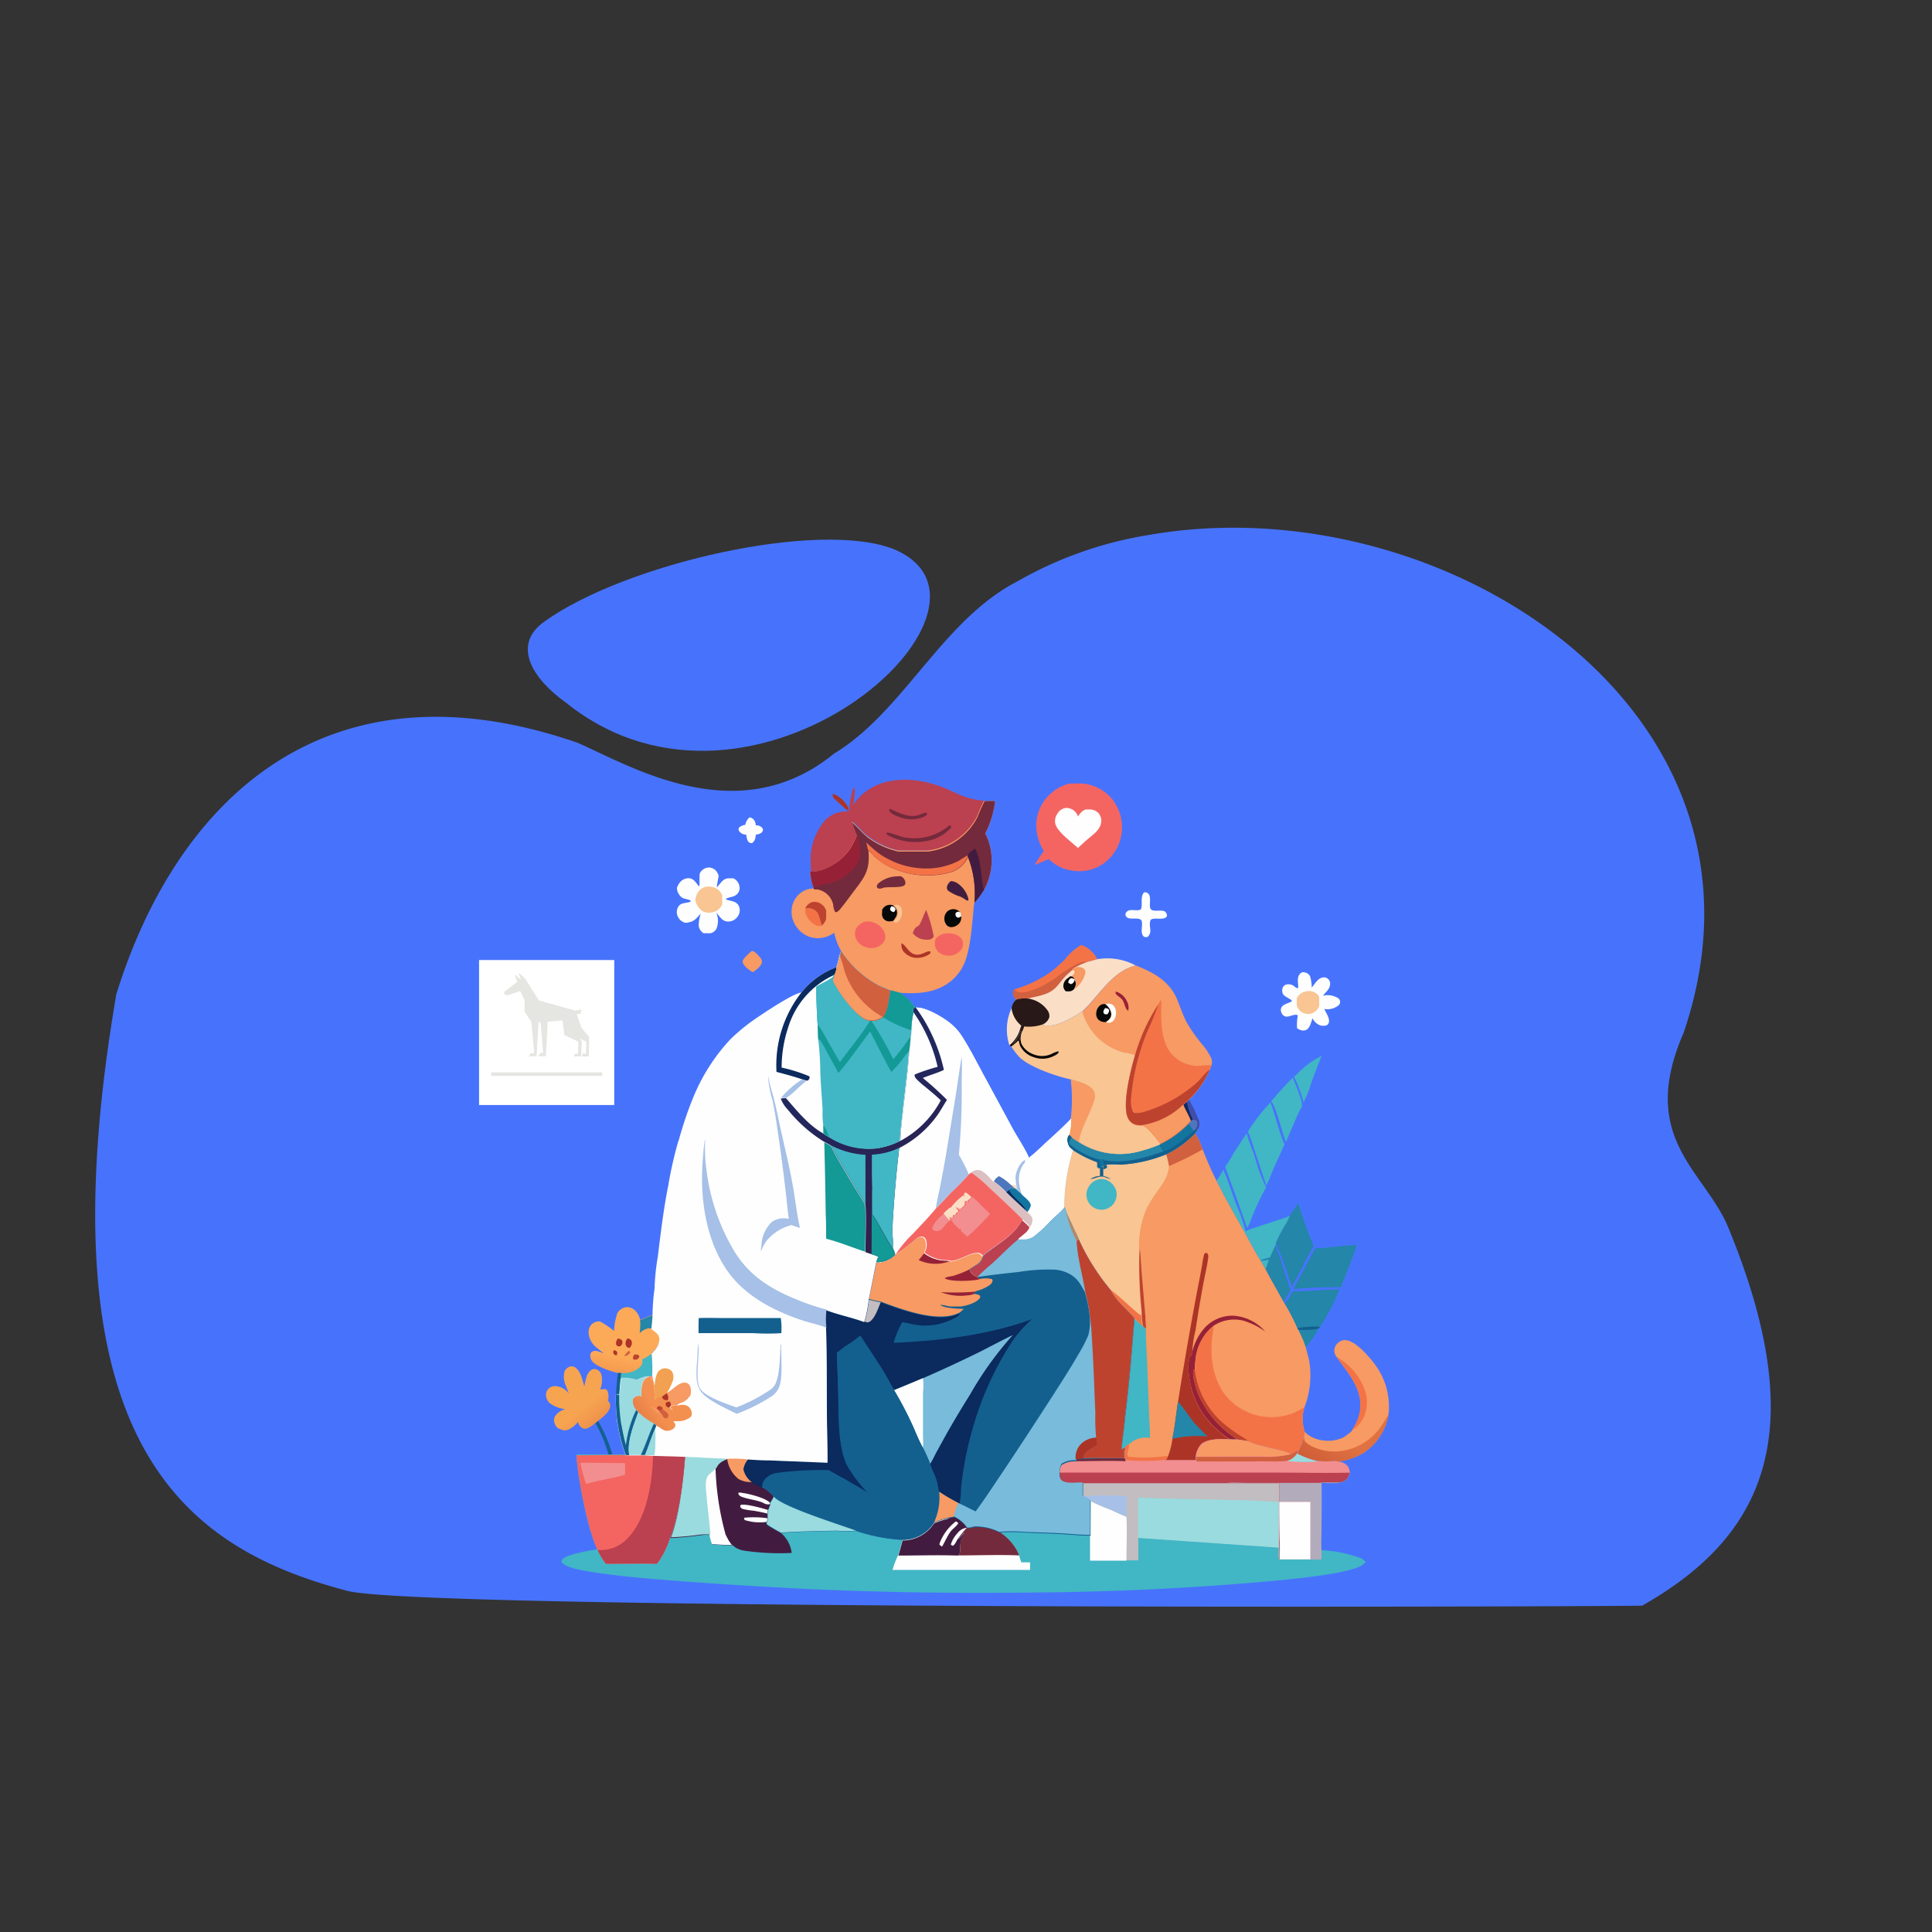 <svg xmlns="http://www.w3.org/2000/svg" xmlns:xlink="http://www.w3.org/1999/xlink" id="Layer_1" data-name="Layer 1" viewBox="0 0 256 256"><rect x="0" y="0" width="256" height="256" fill="#333333" stroke="none"/><defs><style>.cls-1{fill:#4773fc;}.cls-2{fill:#fff;}.cls-3{fill:#e5e5e1;}.cls-4{fill:#13608f;}.cls-5{fill:#ac3427;}.cls-6{fill:#2486a8;}.cls-7{fill:#fefefe;}.cls-8{fill:#f8c593;}.cls-9{fill:url(#linear-gradient);}.cls-10{fill:url(#linear-gradient-2);}.cls-11{fill:#d1603f;}.cls-12{fill:#be432f;}.cls-13{fill:#41b6c5;}.cls-14{fill:#f79a63;}.cls-15{fill:#f37347;}.cls-16{fill:url(#linear-gradient-3);}.cls-17{fill:#f46562;}.cls-18{fill:#bb4050;}.cls-19{fill:#732a3c;}.cls-20{fill:#421c40;}.cls-21{fill:#070808;}.cls-22{fill:#962137;}.cls-23{fill:#13749f;}.cls-24{fill:#99dbde;}.cls-25{fill:#f28e90;}.cls-26{fill:#c1bdc0;}.cls-27{fill:#a6c0e7;}.cls-28{fill:#b2abbb;}.cls-29{fill:#404da9;}.cls-30{fill:#0b2a5e;}.cls-31{fill:#4d76bc;}.cls-32{fill:#fadfc6;}.cls-33{fill:url(#linear-gradient-4);}.cls-34{fill:#78bbdb;}.cls-35{fill:#b88762;}.cls-36{fill:url(#linear-gradient-5);}.cls-37{fill:url(#linear-gradient-6);}.cls-38{fill:#139996;}.cls-39{fill:#dbbfc1;}.cls-40{fill:url(#linear-gradient-7);}</style><linearGradient id="linear-gradient" x1="-100.11" y1="2615.35" x2="-101.1" y2="2616.6" gradientTransform="matrix(4.88, 0, 0, -4.88, 570.76, 12955.43)" gradientUnits="userSpaceOnUse"><stop offset="0" stop-color="#dc6f40"></stop><stop offset="1" stop-color="#f7a451"></stop></linearGradient><linearGradient id="linear-gradient-2" x1="-100.45" y1="2616.26" x2="-100.12" y2="2617.98" gradientTransform="matrix(4.88, 0, 0, -4.88, 570.76, 12955.43)" gradientUnits="userSpaceOnUse"><stop offset="0" stop-color="#dc6f38"></stop><stop offset="1" stop-color="#fcaa58"></stop></linearGradient><linearGradient id="linear-gradient-3" x1="-81.73" y1="2614.05" x2="-80.54" y2="2615.75" gradientTransform="matrix(4.88, 0, 0, -4.88, 570.76, 12955.43)" gradientUnits="userSpaceOnUse"><stop offset="0" stop-color="#bf492c"></stop><stop offset="1" stop-color="#df7142"></stop></linearGradient><linearGradient id="linear-gradient-4" x1="-89.82" y1="2625.21" x2="-89.32" y2="2626.46" gradientTransform="matrix(4.88, 0, 0, -4.88, 570.76, 12955.43)" gradientUnits="userSpaceOnUse"><stop offset="0" stop-color="#0b0c0e"></stop><stop offset="1" stop-color="#281818"></stop></linearGradient><linearGradient id="linear-gradient-5" x1="-99.68" y1="2615.77" x2="-99.31" y2="2616.54" gradientTransform="matrix(4.88, 0, 0, -4.88, 570.76, 12955.43)" gradientUnits="userSpaceOnUse"><stop offset="0" stop-color="#ed8448"></stop><stop offset="1" stop-color="#f1a151"></stop></linearGradient><linearGradient id="linear-gradient-6" x1="-100.14" y1="2615.93" x2="-99.16" y2="2616.61" gradientTransform="matrix(4.88, 0, 0, -4.88, 570.76, 12955.43)" gradientUnits="userSpaceOnUse"><stop offset="0" stop-color="#d7693e"></stop><stop offset="1" stop-color="#f3904f"></stop></linearGradient><linearGradient id="linear-gradient-7" x1="-91.37" y1="2620.23" x2="-93.54" y2="2625.45" gradientTransform="matrix(4.88, 0, 0, -4.88, 570.76, 12955.43)" gradientUnits="userSpaceOnUse"><stop offset="0" stop-color="#371c47"></stop><stop offset="1" stop-color="#21285e"></stop></linearGradient></defs><path class="cls-1" d="M118.51,72.8c-9.89-4-35.71,1.87-46.43,9.6C67.75,85.53,70.63,90,75,93.11,99.9,113.12,136.26,80.34,118.51,72.8Z"></path><path class="cls-1" d="M223.08,136.87c14.6-42.74-32.11-72.72-70.76-66a51.47,51.47,0,0,0-17.54,6.18c-10,5.19-15,17.21-24.3,22.83-12.66,10.32-26.87,1.64-33.9-1.44-33.74-11.7-53.33,8-61.17,33.32-10.23,59.88,9.37,73.37,30.46,79,8.68,2.6,158.49,2.17,171.72,2,16.49-9.34,22.54-23.26,11.31-50.36C225.67,155,217.05,150.71,223.08,136.87Z"></path><rect class="cls-2" x="63.48" y="127.21" width="17.91" height="19.21"></rect><rect class="cls-3" x="65.08" y="142.09" width="14.71" height="0.47"></rect><polygon class="cls-3" points="77.05 136.2 76.42 134.39 76.93 134.32 77.01 133.98 77.01 133.98 77.07 133.77 76.2 133.9 71.41 132.57 69.58 129.66 68.85 128.97 68.73 128.99 69.03 129.85 68.89 129.72 68.82 129.66 68.34 129.2 68.24 129.24 68.46 129.85 68.46 129.86 68.56 130.15 68.37 130.22 67.34 131.02 67.34 131.02 67.18 131.15 66.84 131.41 66.81 131.74 67.29 131.88 67.99 131.64 68.11 131.6 68.93 131.32 69.5 132.48 69.5 132.85 69.5 132.85 69.51 134.03 70 134.79 70 134.79 70.41 135.41 70.79 139.58 70.57 139.56 70.33 139.55 70.07 139.96 70.31 139.96 71.06 139.96 71.1 139.96 71.23 137.77 71.23 137.77 71.29 136.77 71.29 136.77 71.36 135.48 71.63 135.45 71.84 138 71.97 139.49 71.6 139.54 71.34 139.96 72.33 139.96 72.45 137.78 72.58 135.37 74.54 135.21 74.78 137.15 76.62 138.02 76.59 139.64 76.23 139.62 76.02 139.98 77.01 139.98 77.09 137.98 76.97 137.8 76.87 137.63 77.7 138.02 77.65 139.64 77.24 139.56 77.09 139.98 78.02 139.98 78.02 139.89 78.06 137.39 77.05 136.2"></polygon><path class="cls-4" d="M81.86,181.93h.47l-.07.69c-.09.75-.1,1.52-.21,2.27h0c-.13-.14-.24-.1-.42-.1C81.66,183.84,81.78,182.88,81.86,181.93Z"></path><path class="cls-5" d="M112.1,107.28c-.35-.4-1.48-1.33-1.64-1.57a.53.53,0,0,1-.12-.47h.2a3.89,3.89,0,0,1,1.89,1.82l-.07.29h-.06l-.13-.11Z"></path><path class="cls-4" d="M79.24,188.25a19.69,19.69,0,0,1,1.91,4.54h-.51a17.5,17.5,0,0,0-1.76-4.24Z"></path><path class="cls-6" d="M172,176.24a10.19,10.19,0,0,0,2.7-.15,12.3,12.3,0,0,1-1.71,2.46A13.85,13.85,0,0,0,172,176.24Z"></path><path class="cls-7" d="M99.33,108.3a1.17,1.17,0,0,1,.44.2,1.19,1.19,0,0,1,.37.87,1,1,0,0,1,.9.39.39.39,0,0,1,0,.39c-.16.33-.56.38-.88.45-.08.51-.1.8-.52,1.13a.83.83,0,0,1-.41-.13c-.24-.19-.3-.7-.36-1a2,2,0,0,1-.34-.06,1,1,0,0,1-.63-.49.45.45,0,0,1,0-.36,1.43,1.43,0,0,1,.85-.39A1.74,1.74,0,0,1,99.33,108.3Z"></path><path class="cls-6" d="M171.26,171.11c2.08,0,4.16-.24,6.24-.25a29.33,29.33,0,0,1-2.61,5l-.17.25a10.19,10.19,0,0,1-2.7.15l-.12-.2a26,26,0,0,0-1.69-3.33A5.25,5.25,0,0,0,171.26,171.11Z"></path><path class="cls-4" d="M171.9,176a11.63,11.63,0,0,1,3-.2l-.17.25a10.19,10.19,0,0,1-2.7.15Z"></path><path class="cls-7" d="M171.41,130.62a1.57,1.57,0,0,0,.45.31H172c.1-.57-.29-1.45.37-2a.55.55,0,0,1,.51-.08,1,1,0,0,1,.7.48,5.3,5.3,0,0,1,.23,1.53c.43-.49.83-1.3,1.55-1.35a.79.79,0,0,1,.62.21.83.83,0,0,1,.27.63c0,.7-.57,1.08-.95,1.59a2.61,2.61,0,0,1,2,.32.6.6,0,0,1,.17.83.55.55,0,0,1-.17.17,2.32,2.32,0,0,1-1.82.43c.22.54.82,1.32.56,1.9a.54.54,0,0,1-.36.3,1.42,1.42,0,0,1-1.1-.2,2.05,2.05,0,0,1-.67-.76c-.16.47-.35,1.33-.84,1.54a1,1,0,0,1-.78,0c-.15-.06-.28-.14-.42-.21a6.53,6.53,0,0,1,.1-1.71c-.34-.27-1.11.2-1.54.16a.8.8,0,0,1-.54-.35,1,1,0,0,1-.16-.69c.17-.64,1-.69,1.44-1,.07-.27-1-.55-1.19-1a1.09,1.09,0,0,1,0-.83.75.75,0,0,1,.44-.38A1.27,1.27,0,0,1,171.41,130.62Z"></path><path class="cls-8" d="M173.27,131.33a1.62,1.62,0,0,1,.94.17.57.57,0,0,1,.13.08l.11.08.1.1.1.1a.83.83,0,0,0,.08.12.75.75,0,0,0,.07.12v.13l0,.14v.46a.43.43,0,0,1,0,.16v.31l-.06.14-.07.14a1.65,1.65,0,0,1-1.1.77,1.75,1.75,0,0,1-1-.19l-.13-.08-.13-.1-.11-.1-.1-.12-.09-.13-.07-.13a.47.47,0,0,1-.06-.15.58.58,0,0,1-.05-.14v-.31a.38.38,0,0,1,0-.15v-.45l.06-.14L172,132A1.74,1.74,0,0,1,173.27,131.33Z"></path><path class="cls-9" d="M75.37,184.65c-.13-.34-.25-.67-.37-1a2.72,2.72,0,0,1-.17-2,1.24,1.24,0,0,1,.73-.58.79.79,0,0,1,.6.09c.79.46,1,1.72,1.27,2.53.15-.67.26-1.7.86-2.12a.79.79,0,0,1,.65-.15,1.16,1.16,0,0,1,.7.58,3.17,3.17,0,0,1-.1,2.06c.11.1.41,0,.58,0a.48.48,0,0,1,.35.19,2,2,0,0,1,.08,1.36.86.86,0,0,1,.31.72c-.09.81-1,1.46-1.62,1.95l-.36.3a5.58,5.58,0,0,1-1,.66.88.88,0,0,1-.71,0,1.25,1.25,0,0,1-.58-.82,3.88,3.88,0,0,1-1.24,1,1.24,1.24,0,0,1-1,0l-.12-.06L74,189.3l-.1-.09-.1-.09-.09-.11a.44.44,0,0,1-.08-.11l-.06-.12-.06-.13a1.16,1.16,0,0,1,0-.93,2.31,2.31,0,0,1,1.4-1,4.25,4.25,0,0,1-2-.75,1.47,1.47,0,0,1-.56-1.06,1.16,1.16,0,0,1,.31-.88,1.21,1.21,0,0,1,.89-.36A2.38,2.38,0,0,1,75.37,184.65Z"></path><path class="cls-10" d="M81.8,174a1.63,1.63,0,0,1,1.08-.78,1.53,1.53,0,0,1,1.15.32,2.18,2.18,0,0,1,.78,1.34c.58-.13,1.08-.54,1.69-.62v.17a13.86,13.86,0,0,1-.16,1.58l.07.06c.45.38,1,.59,1,1.26a2.38,2.38,0,0,1-.72,1.63l-.31.33a20,20,0,0,1,.07,3h-.64a4,4,0,0,0-1.38.47,5.43,5.43,0,0,0-2.16-.16l.07-.7h-.63c-.85-.21-2.9-.9-3.32-1.65a1.1,1.1,0,0,1-.13-.9.54.54,0,0,1,.31-.3c.41-.18,1,.14,1.43.28l-.86-.7A2.72,2.72,0,0,1,78,176.69a1.51,1.51,0,0,1,.36-1.17,1.43,1.43,0,0,1,1.14-.42,11.78,11.78,0,0,1,1.87,1.26A8.26,8.26,0,0,1,81.8,174Z"></path><path class="cls-5" d="M81.35,178.91a.58.58,0,0,1,.42.23.67.67,0,0,1-.06.44.41.41,0,0,1-.45-.36A.44.44,0,0,1,81.35,178.91Z"></path><path class="cls-11" d="M83.31,179l.17.08c0,.07.06.1,0,.18a1,1,0,0,1-.66.44h0l-.07-.08A3.31,3.31,0,0,1,83.31,179Z"></path><path class="cls-12" d="M84.06,179.48h.37a.42.42,0,0,1,.28.22c0,.21-.1.25-.23.4a1.36,1.36,0,0,1-.35.07c-.15,0-.19-.06-.27-.17A.91.91,0,0,1,84.06,179.48Z"></path><path class="cls-5" d="M81.85,177.38a.77.77,0,0,1,.42.1.46.46,0,0,1,.21.37.73.73,0,0,1-.29.54,1,1,0,0,1-.25,0c-.17,0-.2-.1-.3-.23A1,1,0,0,1,81.85,177.38Z"></path><path class="cls-5" d="M83.15,177.36a.74.74,0,0,1,.4.14.62.62,0,0,1,.18.43,1,1,0,0,1-.28.66h-.08a.38.38,0,0,1-.3-.11.64.64,0,0,1-.18-.49A.82.82,0,0,1,83.15,177.36Z"></path><path class="cls-6" d="M84.81,174.92c.58-.13,1.08-.54,1.69-.62v.17a13.86,13.86,0,0,1-.16,1.58A1.33,1.33,0,0,0,86,176a2,2,0,0,0-1.24.67q.06-.58.09-1.17Z"></path><path class="cls-13" d="M86.37,179.33a20,20,0,0,1,.07,3H85.8a4,4,0,0,0-1.38.48,5.44,5.44,0,0,0-2.16-.17l.07-.7h.28a3.13,3.13,0,0,0,2.22-.82,1.08,1.08,0,0,0,.26-1A5.46,5.46,0,0,0,86.37,179.33Z"></path><path class="cls-14" d="M177.12,179.81a1.31,1.31,0,0,1-.31-1,1.37,1.37,0,0,1,.58-.95,1.29,1.29,0,0,1,1-.28c1.35.2,3.12,2.27,3.87,3.32a9.29,9.29,0,0,1,1.78,5.69,3,3,0,0,1-.06.74v.11a7.63,7.63,0,0,1-3.21,5,7.93,7.93,0,0,1-3.71,1.22h0a14.79,14.79,0,0,1-2.49,0,10.62,10.62,0,0,1-2.67-1l.1-.28c.14-.35.33-.69.46-1s.17-.64.31-1a1.61,1.61,0,0,0,.07-.69,4.11,4.11,0,0,0,2.68,1.19,4.5,4.5,0,0,0,2.6-.48,8.47,8.47,0,0,0,1-.79,6.37,6.37,0,0,0,1.09-2.5C180.67,184.1,178.66,182,177.12,179.81Z"></path><path class="cls-15" d="M177.12,179.81a8.12,8.12,0,0,1,3.65,4.2,4.81,4.81,0,0,1-.05,3.74,3.91,3.91,0,0,1-1.62,1.79h0a6.56,6.56,0,0,0,1.08-2.5C180.67,184.1,178.66,182,177.12,179.81Z"></path><path class="cls-16" d="M172.91,191a5.3,5.3,0,0,0,.52.42,6.68,6.68,0,0,0,4.83.75A7.65,7.65,0,0,0,183,189c.34-.49.61-1,1-1.55a7.63,7.63,0,0,1-3.21,5,7.89,7.89,0,0,1-3.71,1.22h0a13,13,0,0,1-2.49,0,10.62,10.62,0,0,1-2.67-1l.1-.28c.14-.35.33-.68.46-1s.17-.64.31-.94A4.88,4.88,0,0,0,172.91,191Z"></path><path class="cls-17" d="M138.32,112.76a6.33,6.33,0,0,1-1-3.76,5.7,5.7,0,0,1,2-3.93l.21-.17a1.84,1.84,0,0,1,.22-.17,1.88,1.88,0,0,1,.23-.16l.23-.14.24-.14.25-.11.25-.11.26-.1.26-.08.27-.07h1.64a5.77,5.77,0,0,1,3.93,2,6,6,0,0,1,1.3,4.68,5.92,5.92,0,0,1-2.5,4,5.63,5.63,0,0,1-4.15.84,8.56,8.56,0,0,1-1-.24,6.33,6.33,0,0,1-2-1.26l-1.86.78C137.42,114,137.89,113.36,138.32,112.76Z"></path><path class="cls-7" d="M141.2,107.06a1.61,1.61,0,0,1,1.64,1.14,3.1,3.1,0,0,1,.47-.61l.12-.1.13-.09.14-.08.15-.06h.47a.38.38,0,0,1,.15,0,1.58,1.58,0,0,1,1.11.51,1.54,1.54,0,0,1,.34,1.11c-.09,1-.94,1.6-1.61,2.16-.51.42-1,.88-1.47,1.33-.84-.81-2.71-2.1-3-3.21a1.62,1.62,0,0,1,.23-1.27A1.54,1.54,0,0,1,141.2,107.06Z"></path><path class="cls-18" d="M113.06,106.69a6.31,6.31,0,0,1,1.67-1.82c2.87-2.1,6.81-1.81,10-.62,1.21.45,2.36,1.11,3.59,1.49a14.77,14.77,0,0,0,2.19.39h0c-.2.24-.67,1.57-.89,2a8.5,8.5,0,0,1-6.6,4.57h-3.87l-.26-.06-.25-.07-.25-.07-.25-.08-.25-.08-.25-.09-.24-.1-.24-.11-.24-.11-.24-.11-.23-.12-.23-.13-.23-.13-.23-.14-.22-.14-.21-.15-.22-.15c-.78-.59-1.37-1.35-2.11-2,.21.62.5,1.23.68,1.85h0c-.29.5-.47,1-.77,1.54a7.33,7.33,0,0,1-4.11,3.09,3.74,3.74,0,0,1-1.33.16c0-.43-.07-.86-.06-1.3a8,8,0,0,1,2-5.6,3.9,3.9,0,0,1,2.9-1.07v0l-.12-.19h.08l.13.11h.06l.07-.28a12.47,12.47,0,0,1,.44-2.5.37.37,0,0,1,.28-.25A10.59,10.59,0,0,1,113.06,106.69Z"></path><path class="cls-19" d="M117.89,107.16c1.11.49,2.33,1.17,3.61.9.37-.08.71-.28,1.08-.36h.26a.46.46,0,0,1-.14.36,2.71,2.71,0,0,1-.37.21,4.28,4.28,0,0,1-3.11,0c-.44-.15-1.19-.41-1.39-.87C117.79,107.32,117.85,107.26,117.89,107.16Z"></path><path class="cls-19" d="M125.79,109.38h.15l.08.13a.38.38,0,0,1,0,.15,5.68,5.68,0,0,1-2.4,1.57,7.9,7.9,0,0,1-5.86-.5.86.86,0,0,1-.3-.27v-.11c.47-.12,1.82.54,2.39.61A7.18,7.18,0,0,0,125.79,109.38Z"></path><path class="cls-6" d="M169,165q1.08,3,2,6c-.28.52-.66,1-.9,1.54-.8-1.44-1.62-2.87-2.39-4.32-.21-.36-.42-.73-.62-1.1L167,167a11.22,11.22,0,0,1,1.25-.38A8,8,0,0,1,169,165Z"></path><path class="cls-13" d="M167.07,167.07a5.57,5.57,0,0,0,1.06-.17,11.2,11.2,0,0,1-.44,1.27C167.48,167.81,167.27,167.44,167.07,167.07Z"></path><path class="cls-6" d="M172,159.4c.62,1.91,1.27,3.84,2.06,5.68-1,1.79-1.89,3.64-2.9,5.43a54.68,54.68,0,0,0-2.12-5.82,20.78,20.78,0,0,1,1.16-2.25,7.18,7.18,0,0,0,.67-1.29l.14-.24A11.54,11.54,0,0,0,172,159.4Z"></path><path class="cls-6" d="M174.29,165.42c1.83-.07,3.65-.41,5.49-.43-.63,1.9-1.35,3.73-2.12,5.58a59.63,59.63,0,0,0-6.27.24c.34-.73.77-1.41,1.14-2.12C173.11,167.6,173.66,166.49,174.29,165.42Z"></path><path class="cls-13" d="M172.39,141.8a11.48,11.48,0,0,1,2.73-1.89c-.46,1.15-.91,2.3-1.33,3.46a14.1,14.1,0,0,1-1.06,2.68,18.9,18.9,0,0,0-1.27-3.41C171.73,142.53,172.14,142,172.39,141.8Z"></path><path class="cls-13" d="M171.32,142.79c.27.83,1.39,3.17,1.17,3.91-.31.29-1.75,3.88-2.1,4.61-.4-.93-1.42-5-1.95-5.36A39.08,39.08,0,0,1,171.32,142.79Z"></path><path class="cls-13" d="M161.2,156.45a10.45,10.45,0,0,0,.89-1.47c.66,1.51,1.15,3.09,1.72,4.63a23.09,23.09,0,0,1,1.24,3.53h.1l.1-.1a12,12,0,0,1,1.31-.46l2.51-.83c.61-.2,1.24-.37,1.83-.63a7,7,0,0,1-.68,1.3,18.92,18.92,0,0,0-1.15,2.24L169,165c-.26.53-.48,1.06-.72,1.6A11.22,11.22,0,0,0,167,167c-.76-1.19-1.41-2.5-2.1-3.74C163.63,161,162.35,158.74,161.2,156.45Z"></path><path class="cls-13" d="M168.34,146.08c.68,1.83,1.11,3.77,1.86,5.57-.69,1.56-1.46,3.12-2.06,4.71-.12.24-.22.47-.33.72-.58-1.63-1.1-3.28-1.66-4.91a15.88,15.88,0,0,0-.8-2.22A23.79,23.79,0,0,1,168.34,146.08Z"></path><path class="cls-13" d="M165.2,150.21c.27.95.64,1.88,1,2.83a22.49,22.49,0,0,0,1.57,4.29,31.13,31.13,0,0,0-1.9,4,7.37,7.37,0,0,1-.62,1.37c-.93-2.71-1.94-5.39-2.91-8.09a14.05,14.05,0,0,0,1.08-1.74C164,152,164.55,151.07,165.2,150.21Z"></path><path class="cls-14" d="M99.6,126c.39,0,.87.57,1.12.87a.81.81,0,0,1,.23.66c-.07.5-.77,1-1.16,1.28a1.26,1.26,0,0,1-.44-.24c-.31-.24-.93-.7-.94-1.13S99.23,126.37,99.6,126Z"></path><path class="cls-7" d="M92.86,115.5a1.41,1.41,0,0,1,1-.55,1.34,1.34,0,0,1,1,.41,1.93,1.93,0,0,1,.37.71c-.09.5-.21,1-.25,1.51h0c.53-.53.79-1.22,1.66-1.2h.52l.12.06.12.07.1.08a.47.47,0,0,1,.1.1,1.44,1.44,0,0,1,.4,1.1,1.17,1.17,0,0,1-.47.8c-.4.3-1.08.29-1.37.54.37.34,1.81.06,1.86,1.48a1.45,1.45,0,0,1-.41,1,1.49,1.49,0,0,1-1.12.5,1.27,1.27,0,0,1-.93-.42c-.23-.24-.42-.51-.65-.74a2.68,2.68,0,0,1,0,2.15,1.18,1.18,0,0,1-.78.56h-.89l-.11-.07a1.33,1.33,0,0,1-.54-.89,4.59,4.59,0,0,1,.27-1.64c-.7.73-.85,1.07-1.92,1.21h-.14a1.46,1.46,0,0,1-.94-.74,1.38,1.38,0,0,1-.12-1.07c.31-1,1.15-.69,1.78-1v-.09c-.22-.23-.82-.23-1.14-.43a1.63,1.63,0,0,1-.68-1.29,2.16,2.16,0,0,1,.44-.78,1.45,1.45,0,0,1,1.06-.5c.75,0,1,.61,1.42,1.08.15-.2,0-1.23.12-1.75Z"></path><path class="cls-8" d="M93.57,117.49a2.25,2.25,0,0,1,1.2.17,1.7,1.7,0,0,1,.93,1v1.17l-.07.15a1.8,1.8,0,0,1-1.2.9,2,2,0,0,1-1.3-.12,2.36,2.36,0,0,1-1-1.5,3.12,3.12,0,0,1,.27-.9A1.79,1.79,0,0,1,93.57,117.49Z"></path><path class="cls-14" d="M130.49,106.14h1.36a10.45,10.45,0,0,1-.18,1.12c-.08.37-.17.74-.28,1.1s-.24.72-.38,1.07a9.22,9.22,0,0,1-.47,1,7.83,7.83,0,0,1,.56,5.7,7.43,7.43,0,0,1-.7,1.76,10.32,10.32,0,0,1-1.28,1.73l-.07.35c-.22,2.21-.41,5.59-1.24,7.6A6.12,6.12,0,0,1,126,130c-1.93,1.58-4.4,1.72-6.78,1.55l-1.25-.33c-.51-.24-1-.41-1.55-.66a13.64,13.64,0,0,1-5-4.6,8.35,8.35,0,0,1-.88-2.35c-.21.13-.42.25-.64.36a3.57,3.57,0,0,1-2.76.12,3.64,3.64,0,0,1-2-2,3.34,3.34,0,0,1,0-2.56,3.06,3.06,0,0,1,1.76-1.66,4.7,4.7,0,0,1,.9-.15v-.11a8.08,8.08,0,0,1-.48-2.11,3.74,3.74,0,0,0,1.33-.16,7.34,7.34,0,0,0,4.1-3.09c.3-.5.49-1,.78-1.54h0c-.18-.62-.46-1.23-.67-1.85.74.61,1.33,1.37,2.11,2l.21.15.22.15.22.14.22.14.23.13.23.13.24.12.23.11.24.11.24.11.25.09.25.1.24.08.26.08.25.07.25.07.26.06.25,0h3.62a8.53,8.53,0,0,0,6.6-4.57,21,21,0,0,1,.89-2Z"></path><path class="cls-8" d="M118.42,120a.79.79,0,0,1,.67-.06.74.74,0,0,1,.38.48,1.77,1.77,0,0,1-.18,1.35,1,1,0,0,1-.47.46.37.37,0,0,1-.35-.07l-.09-.11a1.72,1.72,0,0,0,.34-.32,1.19,1.19,0,0,0,.26-.89A1.23,1.23,0,0,0,118.42,120Z"></path><path class="cls-5" d="M119.45,125c.48.11.92,1.2,1.68,1.44.92.29,1.65-.51,2.1-.38.08.15.09.15,0,.31a2.9,2.9,0,0,1-2.06.53,2.38,2.38,0,0,1-1.47-.85A1.51,1.51,0,0,1,119.45,125Z"></path><path class="cls-15" d="M106.73,120.31l.08.07a1.68,1.68,0,0,1,1.33.35c.51.49.5,1.31.81,1.9a.86.86,0,0,1-.63.05,2.5,2.5,0,0,1-1.35-1.17A1.54,1.54,0,0,1,106.73,120.31Z"></path><path class="cls-20" d="M126,116.75a1.77,1.77,0,0,1,1,.38,3.51,3.51,0,0,1,1.32,2,.26.26,0,0,1-.07.22l-.22-.08a7.45,7.45,0,0,0-.77-.46,5.63,5.63,0,0,1-1.6-.77.57.57,0,0,1-.19-.49A1.23,1.23,0,0,1,126,116.75Z"></path><path class="cls-21" d="M118.38,122a1.64,1.64,0,0,1-.66.08.94.94,0,0,1-.67-.38,1.06,1.06,0,0,1-.16-.81v-.34l.06-.11a.36.36,0,0,0,.07-.1l.08-.09.09-.08.1-.08a1.14,1.14,0,0,1,1-.14,1.23,1.23,0,0,1,.56.84,1.19,1.19,0,0,1-.26.89A2.2,2.2,0,0,1,118.38,122Z"></path><path class="cls-7" d="M118.14,120.08a.92.92,0,0,1,.32.1.46.46,0,0,1,.2.32.61.61,0,0,1-.23.36,1.43,1.43,0,0,1-.27-.09.46.46,0,0,1-.22-.29A.7.7,0,0,1,118.14,120.08Z"></path><path class="cls-12" d="M106.73,120.31a1.43,1.43,0,0,1,.84-.76,1.49,1.49,0,0,1,1.15.17.71.71,0,0,1,.14.1l.14.11.12.12a.76.76,0,0,1,.11.14l.09.14a.8.8,0,0,1,.08.16.77.77,0,0,1,.07.16V121a.61.61,0,0,1,0,.19v.38a.61.61,0,0,1,0,.19,1.34,1.34,0,0,1-.07.18,1.42,1.42,0,0,1-.08.18.86.86,0,0,1-.1.16,2.37,2.37,0,0,1-.29.34c-.31-.6-.3-1.41-.81-1.9a1.62,1.62,0,0,0-1.32-.35Z"></path><path class="cls-21" d="M127.37,121.41a.49.49,0,0,1,0,.17,1.23,1.23,0,0,1-.29.8,1.47,1.47,0,0,1-1,.47.79.79,0,0,1-.63-.26,1.31,1.31,0,0,1-.31-1,1.28,1.28,0,0,1,.48-.9,1.23,1.23,0,0,1,.91-.2,1,1,0,0,1,.7.46Z"></path><path class="cls-7" d="M127.37,121.41a1.11,1.11,0,0,1-.3.17.38.38,0,0,1-.34-.09.47.47,0,0,1-.12-.38c0-.17.11-.2.23-.29a.61.61,0,0,1,.45.12Z"></path><path class="cls-19" d="M119,116.12a.86.86,0,0,1,.39,0,1,1,0,0,1,.52.58.59.59,0,0,1,0,.52c-.28.48-2.08.26-2.75.39h-.06a1.34,1.34,0,0,1-.62.14.4.4,0,0,1-.3-.22.66.66,0,0,1,.15-.43A4,4,0,0,1,119,116.12Z"></path><path class="cls-18" d="M122.72,120.57a18.52,18.52,0,0,1,1,3.51.73.73,0,0,1-.22.27c-.35.27-1,.15-1.37.09a2.3,2.3,0,0,1-1.18-.8,2.43,2.43,0,0,1,.3-.63c.19-.24.54-.32.66-.6C122.21,121.8,122.42,121.17,122.72,120.57Z"></path><path class="cls-17" d="M125.69,123.68a2.46,2.46,0,0,1,1.25.3,1.33,1.33,0,0,1,.64.84,1.27,1.27,0,0,1-.21,1,2.06,2.06,0,0,1-1.46.81,2.32,2.32,0,0,1-1.36-.33,1.5,1.5,0,0,1-.66-1v-.66l.06-.12.06-.11.07-.11A2,2,0,0,1,125.69,123.68Z"></path><path class="cls-17" d="M114.73,122.1a2.55,2.55,0,0,1,1.25.22,2.37,2.37,0,0,1,1.25,1.33,1.35,1.35,0,0,1-.07,1.08,2,2,0,0,1-1.29.87,2.53,2.53,0,0,1-1.53-.25,2,2,0,0,1-1-1.24,1.56,1.56,0,0,1,.18-1.21A2,2,0,0,1,114.73,122.1Z"></path><path class="cls-19" d="M130.49,106.14h1.36a10.45,10.45,0,0,1-.18,1.12c-.08.37-.17.74-.28,1.1s-.24.72-.38,1.07a9.22,9.22,0,0,1-.47,1,7.83,7.83,0,0,1,.56,5.7,7.43,7.43,0,0,1-.7,1.76,10.32,10.32,0,0,1-1.28,1.73,13.18,13.18,0,0,0-.86-6.06,2.39,2.39,0,0,1-.13.28,3.65,3.65,0,0,1-2.3,1.78,11.43,11.43,0,0,1-7.58-.6,6.3,6.3,0,0,1-1.13-.57,12.36,12.36,0,0,1-1.29-1,4.09,4.09,0,0,0-.76-.74h0c.22,2.54-.42,3.41-1.92,5.37-.59.78-1.16,1.59-1.79,2.34a1.52,1.52,0,0,1-.5.44h-.19a2.48,2.48,0,0,1-.27-1,2.61,2.61,0,0,0-2.07-2,4,4,0,0,0-.49,0v-.11a8.5,8.5,0,0,1-.48-2.11,3.74,3.74,0,0,0,1.33-.16,7.33,7.33,0,0,0,4.11-3.09c.3-.5.48-1,.77-1.54h0c-.18-.62-.46-1.23-.67-1.85.74.61,1.33,1.37,2.11,2l.21.15.22.15.22.14.22.14.23.13a1.71,1.71,0,0,1,.23.13l.24.12.23.11.24.11.25.11.24.09.25.1.25.08.25.08.25.07.25.07.26.06.26,0h3.61a8.53,8.53,0,0,0,6.6-4.57,21,21,0,0,1,.89-2Z"></path><path class="cls-20" d="M129.19,112.43c.93,1.49.84,4.9,1.21,5.44a10.38,10.38,0,0,1-1.29,1.73,13.33,13.33,0,0,0-.85-6.06v-.18C128.31,113,128.93,112.65,129.19,112.43Z"></path><path class="cls-15" d="M114.79,111.62a16.13,16.13,0,0,0,1.58,1.4,10.93,10.93,0,0,0,6.34,2.06,9.41,9.41,0,0,0,4.41-1.06,9.37,9.37,0,0,1,1.09-.67v.19a2.39,2.39,0,0,1-.13.28,3.65,3.65,0,0,1-2.3,1.78,11.43,11.43,0,0,1-7.58-.61,5.94,5.94,0,0,1-1.13-.56,10.94,10.94,0,0,1-1.29-1.05c-.2-.2-.52-.63-.76-.73h0Z"></path><path class="cls-22" d="M113.57,110.65c.33,1.29.72,2.62,0,3.86a6.39,6.39,0,0,1-3.73,2.55,5.83,5.83,0,0,0-2,.54,8.09,8.09,0,0,1-.49-2.11,3.74,3.74,0,0,0,1.33-.16,7.33,7.33,0,0,0,4.11-3.09c.3-.5.48-1,.77-1.54A.09.09,0,0,0,113.57,110.65Z"></path><path class="cls-14" d="M157.52,148.84c.21.35.44.67.68,1l.25-.24a.59.59,0,0,1,.26.07,5.62,5.62,0,0,1-.35.5,10.35,10.35,0,0,1,1,2.13,45.05,45.05,0,0,0,1.83,4.15c1.15,2.3,2.42,4.52,3.68,6.76.69,1.23,1.34,2.55,2.11,3.74l.08.12c.2.37.41.74.62,1.1.77,1.46,1.59,2.88,2.39,4.32l.13.22a25,25,0,0,1,1.7,3.29l.12.2a14.78,14.78,0,0,1,1,2.31c.15.61.34,1.21.46,1.84a11.67,11.67,0,0,1-.63,6.11,5,5,0,0,0,0,3.12,1.66,1.66,0,0,1-.07.7c-.14.3-.19.63-.31.94s-.32.7-.46,1.05l-.13-.08a2.86,2.86,0,0,1-.81.47c-.36-.45-4.58-1.08-5.56-1.69a14.36,14.36,0,0,0-1.46-.25h-.64c-1.32,0-3.12-.28-4.13.77a2.81,2.81,0,0,0-.72,1.51,2.49,2.49,0,0,0,.08.61h-4.33a27.15,27.15,0,0,1-5.1,0v-.25l-.1-.17a2.81,2.81,0,0,1,0-1.44,1,1,0,0,1-.43.28c-.09-.23.33-3.38.39-3.89.29-2.49.56-5,.79-7.5.18-2,.31-4,.51-6-1-1.14-2.5-2.37-3.15-3.71A29.87,29.87,0,0,1,143,164.2a6.31,6.31,0,0,0-.5-1.09c-.38-.83-.76-1.65-1.15-2.46-.08-.24-.14-.48-.2-.73v-.3a25.48,25.48,0,0,1,1.15-7.25,2.93,2.93,0,0,1-.42-.37,1.52,1.52,0,0,1-.32-1.11.74.74,0,0,1,.26-.59,3.33,3.33,0,0,0,.36.39,9.6,9.6,0,0,0,.93.64,10,10,0,0,0,8.37,1.1,16.06,16.06,0,0,0,2.36-.82v-.06A13.19,13.19,0,0,0,157.52,148.84Z"></path><path class="cls-12" d="M151,165.39c.16,1,.18,2.07.26,3.1l.51,6c0,.52.07,1,.07,1.57a1.15,1.15,0,0,1-.39-.37,10.89,10.89,0,0,1-.15-1.4v-.41A63.36,63.36,0,0,1,151,165.39Z"></path><path class="cls-15" d="M149.56,191.35c.17.5-.39,1.23-.07,1.68a21.6,21.6,0,0,0,5.27-.13,1.71,1.71,0,0,1-.5.74,31,31,0,0,1-5.1,0l-.06-.25-.09-.17a2.71,2.71,0,0,1,0-1.44A1.91,1.91,0,0,1,149.56,191.35Z"></path><path class="cls-11" d="M158.36,150.17a10.35,10.35,0,0,1,1,2.13,42.38,42.38,0,0,1-4.48,2.22,10.44,10.44,0,0,0-.38-1.56A12.84,12.84,0,0,0,158.36,150.17Z"></path><path class="cls-22" d="M158,179.08a7.2,7.2,0,0,1,1.78-3.3,5,5,0,0,1,3.65-1.44,6.12,6.12,0,0,1,4.21,2.08,10.2,10.2,0,0,0-2.86-1.42,5,5,0,0,0-3.9.62,6.53,6.53,0,0,0-2.48,4.61,7.74,7.74,0,0,0-.08,1.27l-.13-.06c-.31.73.34,2.71.63,3.41a13.66,13.66,0,0,0,5.2,5.91h-.64a1.56,1.56,0,0,1-.69-.22,8.7,8.7,0,0,1-1.13-.87,11.07,11.07,0,0,1-3.72-5.85c-.29-1.19-.67-3.3,0-4.4a1.61,1.61,0,0,1-.1.36,1,1,0,0,0,.26-.62Z"></path><path class="cls-13" d="M150.31,174.65l1.13,1.07a1.15,1.15,0,0,0,.39.37c0,1.55.11,3.11.18,4.65l.24,6.42c.05,1.12.12,2.24.13,3.37a3.28,3.28,0,0,0-2.23.42,4.7,4.7,0,0,1-.59.4,1.88,1.88,0,0,0-.51.42,1.07,1.07,0,0,1-.42.28c-.09-.23.32-3.38.38-3.89.3-2.49.56-5,.79-7.5C150,178.66,150.12,176.65,150.31,174.65Z"></path><path class="cls-5" d="M156.1,185.71q1.18-7.53,2.6-15,.3-1.5.57-3a13.94,13.94,0,0,1,.26-1.41.38.38,0,0,1,.21-.28.39.39,0,0,1,.3.13,1,1,0,0,1,.05.52c-.15,1.19-.46,2.39-.67,3.58-.37,2-.71,4-1,6A13.45,13.45,0,0,0,158,179v.18a1,1,0,0,1-.26.63,1.61,1.61,0,0,1,.1-.36c-.66,1.1-.28,3.21,0,4.39a11,11,0,0,0,3.71,5.85,8,8,0,0,0,1.13.88,1.43,1.43,0,0,0,.7.21c-1.33,0-3.12-.27-4.14.77a3,3,0,0,0-.72,1.52,4.11,4.11,0,0,0,.08.6h-4.32a1.71,1.71,0,0,0,.5-.74,10.32,10.32,0,0,0,.57-2.25C155.69,189,155.84,187.34,156.1,185.71Z"></path><path class="cls-6" d="M156.1,185.71c.51.6,1,1.28,1.45,1.91a11,11,0,0,0,1.17,1.42c.41.42.85.89,1.3,1.3a15.09,15.09,0,0,0-4.69.31C155.69,189,155.84,187.34,156.1,185.71Z"></path><path class="cls-15" d="M160.86,175.62c-.6,3-.51,6.28,1.27,8.93a7.88,7.88,0,0,0,9.33,2.65c.47-.21.91-.5,1.38-.7a5.22,5.22,0,0,0,0,3.13,1.61,1.61,0,0,1-.07.69,9.16,9.16,0,0,0-.31,1,9.34,9.34,0,0,1-.46,1l-.13-.09a2.73,2.73,0,0,1-.81.47c-.36-.45-4.58-1.07-5.56-1.69-.48-.13-1-.16-1.46-.25a13.66,13.66,0,0,1-5.2-5.91c-.29-.71-.94-2.68-.63-3.41l.13.06a7.74,7.74,0,0,1,.08-1.27A6.53,6.53,0,0,1,160.86,175.62Z"></path><path class="cls-12" d="M164,190.76a13.73,13.73,0,0,1-5.2-5.91c-.29-.7-.93-2.68-.63-3.41l.14.06a11.11,11.11,0,0,0,4.28,7.49,18.68,18.68,0,0,0,1.79,1.27,8.11,8.11,0,0,1,1.09.75C165,190.88,164.48,190.86,164,190.76Z"></path><path class="cls-8" d="M157.52,148.84c.21.35.44.67.68,1l.25-.24a.59.59,0,0,1,.26.07,5.62,5.62,0,0,1-.35.5,13.1,13.1,0,0,1-3.85,2.79,10.44,10.44,0,0,1,.38,1.56c-.13,1.83-1.35,2.92-2.26,4.39-.11.18-.22.36-.32.55L152,160c-.09.19-.18.39-.25.58l-.22.6q-.1.3-.18.6c0,.2-.11.41-.15.62s-.07.41-.11.62-.05.42-.07.63a6.2,6.2,0,0,0-.05,1.72,60.61,60.61,0,0,0,.26,8.52v.41a9.36,9.36,0,0,0,.15,1.4c-.37-.36-.74-.72-1.12-1.06-1-1.14-2.5-2.37-3.15-3.72a29.81,29.81,0,0,1-4.25-6.72,8.36,8.36,0,0,0-.49-1.1c-.38-.82-.77-1.64-1.16-2.46-.08-.24-.14-.48-.2-.72v-.31a25.41,25.41,0,0,1,1.15-7.24,3.7,3.7,0,0,1-.42-.37,1.58,1.58,0,0,1-.32-1.11.74.74,0,0,1,.26-.59c.12.14.23.26.36.39a8.64,8.64,0,0,0,.94.64,10,10,0,0,0,8.37,1.1,16.39,16.39,0,0,0,2.35-.83v-.06A13.44,13.44,0,0,0,157.52,148.84Z"></path><path class="cls-4" d="M146.38,154.41l.2-.12a.68.68,0,0,1,.11.42,1.35,1.35,0,0,1-.48.24v-.39Z"></path><path class="cls-4" d="M145.83,154.58h.36v1.24a3.35,3.35,0,0,1,1,.41,5.39,5.39,0,0,1-.86-.28c-.65-.18-1.13.19-1.74.28h-.1a2.45,2.45,0,0,1,1.26-.41v-.94A.46.46,0,0,0,145.83,154.58Z"></path><path class="cls-15" d="M147.17,170.94c.51.26,2.58,2.2,3.22,2.74a4.11,4.11,0,0,0,.82.62v0a9.23,9.23,0,0,0,.15,1.39l-1.12-1.06C149.35,173.51,147.81,172.28,147.17,170.94Z"></path><path class="cls-13" d="M145.7,156.25a1.83,1.83,0,0,1,1.21.25,2.22,2.22,0,0,1,1,1.32,2.11,2.11,0,0,1-.31,1.62,2,2,0,0,1-2.81.48,2,2,0,0,1-.45-2.79l.09-.12A2,2,0,0,1,145.7,156.25Z"></path><path class="cls-6" d="M157.52,148.84c.21.35.44.67.68,1l.25-.24a.59.59,0,0,1,.26.07,5.62,5.62,0,0,1-.35.5,13.1,13.1,0,0,1-3.85,2.79,18.77,18.77,0,0,1-6,1.36,13.35,13.35,0,0,0-2,0l-.2.12-.19.15h-.35a.4.4,0,0,1-.07.28c-.16-.08-.26-.1-.35-.27a2.35,2.35,0,0,0,0-.53V154a15.31,15.31,0,0,1-3.21-1.61,2.93,2.93,0,0,1-.42-.37,1.58,1.58,0,0,1-.32-1.11.74.74,0,0,1,.26-.59,3.33,3.33,0,0,0,.36.39,8.64,8.64,0,0,0,.94.64,10,10,0,0,0,8.37,1.1,16.35,16.35,0,0,0,2.35-.82v-.06A13.31,13.31,0,0,0,157.52,148.84Z"></path><path class="cls-4" d="M142.19,152.38a3.62,3.62,0,0,1-.42-.36,1.56,1.56,0,0,1-.32-1.12.72.72,0,0,1,.26-.58,4.27,4.27,0,0,0,.36.38.71.71,0,0,0-.35.55,2.86,2.86,0,0,1-.07.28,10.11,10.11,0,0,0,4.06,2.13,1.63,1.63,0,0,1,.54,0,6,6,0,0,0,.13.72l-.19.15h-.35a.43.43,0,0,1-.07.29c-.16-.09-.26-.11-.35-.28a2.35,2.35,0,0,0,0-.53h0A15,15,0,0,1,142.19,152.38Z"></path><path class="cls-23" d="M145.71,153.66a1.63,1.63,0,0,1,.54,0,6,6,0,0,0,.13.72l-.19.15h-.35A8.7,8.7,0,0,1,145.71,153.66Z"></path><path class="cls-4" d="M157.52,148.84c.21.35.44.67.68,1l.25-.24a.59.59,0,0,1,.26.07,5.62,5.62,0,0,1-.35.5,13.1,13.1,0,0,1-3.85,2.79,18.77,18.77,0,0,1-6,1.36,13.35,13.35,0,0,0-2,0l-.2.12a5.86,5.86,0,0,1-.13-.73c2.73.55,5.46-.27,8-1.15a10.28,10.28,0,0,1-.53-.91v-.06A13.24,13.24,0,0,0,157.52,148.84Z"></path><path class="cls-23" d="M157.52,148.84c.21.35.44.67.68,1-.89.78-2.78,2.41-3.94,2.7a10.45,10.45,0,0,1-.53-.92v-.06A13.44,13.44,0,0,0,157.52,148.84Z"></path><path class="cls-13" d="M163.36,190.75H164c.49.1,1,.12,1.47.25,1,.62,5.19,1.24,5.55,1.69a2.88,2.88,0,0,0,.82-.46l.13.08-.1.28a10.25,10.25,0,0,0,2.67,1,14.79,14.79,0,0,0,2.49,0h0a2.07,2.07,0,0,0,.43.1,1.75,1.75,0,0,1,1.14.63,1.63,1.63,0,0,1,.24.81,1.44,1.44,0,0,1-.61,1.05,1.93,1.93,0,0,1-.62.23c-.83.09-1.72,0-2.56.05,0,2.07,0,4.14,0,6.2,0,.9-.08,1.86,0,2.75a17.32,17.32,0,0,1,5.32,1.08,2.56,2.56,0,0,1,.58.46,2.09,2.09,0,0,1-.42.42c-1.72,1.19-9.57,1.89-11.89,2.11q-7.8.71-15.63,1.09t-15.67.44q-9.57.13-19.14-.08t-19.13-.82c-3.63-.21-7.26-.47-10.88-.75-3.32-.27-6.64-.56-9.93-1.09-.92-.15-3.29-.51-3.83-1.26a.35.35,0,0,1,.07-.34c.51-.74,3.75-1.22,4.67-1.39h0c-1.31-2.54-2.66-9.65-2.8-12.56h9l1.06.06h.16c1.36,0,2.72.07,4.08.13s2.41.1,3.62.17a15.18,15.18,0,0,1,2,.09,18.32,18.32,0,0,1,2.87.08,2.56,2.56,0,0,0-.64,1.32,2.88,2.88,0,0,0,1.2,1.75,7.12,7.12,0,0,0,1.3.71,5.23,5.23,0,0,1,1.46,1.23,4.27,4.27,0,0,1-.43.82v.09a3.21,3.21,0,0,1-.28.86,2.66,2.66,0,0,1-.1.49v.61a.75.75,0,0,1-.06.49c0,.17-.07.24,0,.38s1.42.79,1.82,1.08c2.45-.18,4.92-.2,7.37-.26a17.23,17.23,0,0,0,2.59,0,23.11,23.11,0,0,0,6.16,1.2h.26a5,5,0,0,0,3.91-2.27,11,11,0,0,1,1.76-.58c.31-.07.63-.09.93-.19a4.21,4.21,0,0,1,1.74,1.47c.34.11.75-.12,1.11-.13a6.91,6.91,0,0,1,3.16.72,20.69,20.69,0,0,1,3.34,0c1.61.06,3.23.1,4.84.19,1.29.07,2.59.21,3.87.22v-4.55c-.15-.32-.71-.51-1-.65v-1.75c-.77,0-2.23.22-2.81-.32a1.14,1.14,0,0,1-.25-.87,1.31,1.31,0,0,1,0-.28,1.22,1.22,0,0,1,.25-.94c.48-.5,1.35-.45,2-.48l-.11-.28h1.9a8.16,8.16,0,0,1,1.71-.06h2.87l.1.17v.25a31,31,0,0,0,5.1,0h4.32a3.08,3.08,0,0,1-.07-.61,2.9,2.9,0,0,1,.71-1.52C160.24,190.47,162,190.74,163.36,190.75Z"></path><path class="cls-7" d="M126.46,201a4.16,4.16,0,0,1,1.73,1.46c.35.11.76-.12,1.12-.13a7,7,0,0,1,3.16.72,6.74,6.74,0,0,1,2.59,3.09,5.62,5.62,0,0,0,.28.88h1.15v1H118.27a11,11,0,0,1,.76-2c.21-.67.39-1.34.57-2h.25a5,5,0,0,0,3.91-2.27,11,11,0,0,1,1.76-.58C125.84,201.07,126.15,201.05,126.46,201Z"></path><path class="cls-19" d="M128.19,202.42c.35.11.76-.11,1.12-.13a6.92,6.92,0,0,1,3.16.73,6.71,6.71,0,0,1,2.59,3.08c-2.72-.11-5.45,0-8.17,0l.18-.06c.29-.54.09-1.33.26-1.9.1-.33.4-.66.42-1h-.06c-.17.21-.38.58-.62.7H127a11.54,11.54,0,0,1,1.12-1.39Z"></path><path class="cls-20" d="M126.46,201a4.16,4.16,0,0,1,1.73,1.46h-.09a10.66,10.66,0,0,0-1.11,1.4h.08a2.8,2.8,0,0,0,.63-.7h.06c0,.34-.33.67-.42,1-.18.57,0,1.36-.26,1.89l-.19.07c-2.61-.09-5.24,0-7.85,0,.2-.67.39-1.34.56-2h.25a5,5,0,0,0,3.92-2.27,11,11,0,0,1,1.76-.58A2.19,2.19,0,0,1,126.46,201Z"></path><path class="cls-7" d="M128.1,202.43a10.57,10.57,0,0,0-1.11,1.39c-.26.29-.38.81-.72,1a.5.5,0,0,1-.28-.16,3.75,3.75,0,0,1,.86-1.48A1.85,1.85,0,0,1,128.1,202.43Z"></path><path class="cls-7" d="M126.66,201.59c.13.07.25.11.31.25-.21.4-.72.71-1,1.08-.46.61-.73,1.33-1.14,2a.9.9,0,0,1-.32-.23c-.06-.07,0-.13,0-.21A6.56,6.56,0,0,1,126.66,201.59Z"></path><path class="cls-20" d="M90.77,193c1.21,0,2.41.09,3.62.16a13.67,13.67,0,0,1,2,.1,18.32,18.32,0,0,1,2.87.08,2.56,2.56,0,0,0-.64,1.32,2.88,2.88,0,0,0,1.2,1.75,7.12,7.12,0,0,0,1.3.71,5.23,5.23,0,0,1,1.46,1.23,4.27,4.27,0,0,1-.43.82v.09a3.21,3.21,0,0,1-.28.86,2.66,2.66,0,0,1-.1.49v.6a.79.79,0,0,1-.06.5c0,.16-.07.24,0,.38s1.42.79,1.82,1.08a4.11,4.11,0,0,1,1.37,2.6,31.79,31.79,0,0,1-6.54-.34,3.43,3.43,0,0,1-1-.44l-.27-.25a19.52,19.52,0,0,1-2.65-.12,6.76,6.76,0,0,1-.39-1.23,5.93,5.93,0,0,0-1.33.05,39,39,0,0,1-3.89.36C90,200.89,90.56,196.05,90.77,193Z"></path><path class="cls-7" d="M101.61,201.66a6.71,6.71,0,0,1-2.92-.24c-.08-.14-.11-.16-.08-.31a13,13,0,0,1,3.06.06A.69.69,0,0,1,101.61,201.66Z"></path><path class="cls-7" d="M101.72,200.56c-.62-.15-1.28-.29-1.92-.39a8.64,8.64,0,0,1-1.35-.22.58.58,0,0,1-.32-.21.34.34,0,0,1,0-.31c.57-.25,3,.46,3.65.65A3.93,3.93,0,0,1,101.72,200.56Z"></path><path class="cls-7" d="M102.09,199.22l-.18.12a1.29,1.29,0,0,1-.79-.21c-.93-.41-2.19-.48-3-.87a.55.55,0,0,1-.28-.35v-.1a.69.69,0,0,1,.45,0c.89.1,3.23.68,3.78,1.36Z"></path><path class="cls-14" d="M96.35,193.22a18.32,18.32,0,0,1,2.87.08,2.56,2.56,0,0,0-.64,1.32,2.88,2.88,0,0,0,1.2,1.75,3.25,3.25,0,0,1-1.93-.4,4.1,4.1,0,0,1-1.5-2.69Z"></path><path class="cls-7" d="M94,203.35c-.13-1.72-.38-3.42-.52-5.13-.06-.81-.32-2.24.33-2.84a10.59,10.59,0,0,0,1-.89v-.05a36.84,36.84,0,0,0,1.29,8.73c0,.14.11.27.17.41s.13.26.2.39a3,3,0,0,0,.24.38c.08.12.17.24.26.35a19.44,19.44,0,0,1-2.64-.12A6.57,6.57,0,0,1,94,203.35Z"></path><path class="cls-24" d="M90.77,193c1.21,0,2.41.09,3.62.16a13.67,13.67,0,0,1,2,.1v.06c-.66.31-1.11.48-1.44,1.16h0a10.69,10.69,0,0,1-1,.9c-.65.6-.39,2-.33,2.83.14,1.72.39,3.42.52,5.13a7.5,7.5,0,0,0-1.34,0,36.09,36.09,0,0,1-3.88.36C90,200.89,90.56,196.05,90.77,193Z"></path><path class="cls-17" d="M80.64,192.79h4.83l1.06.06h.16c1.36,0,2.72.07,4.09.13-.22,3.09-.82,7.93-2,10.8a11.69,11.69,0,0,1-1.72,3.44c-2.26-.06-4.52,0-6.77,0a8.72,8.72,0,0,1-1.1-1.83h0c-1.3-2.55-2.66-9.65-2.8-12.56Z"></path><path class="cls-25" d="M76.9,193.82c2,0,3.94.05,5.92.05v1.53l-.75.23c-1.47.33-3,.59-4.42,1A27,27,0,0,1,76.9,193.82Z"></path><path class="cls-18" d="M86.69,192.83c1.36,0,2.72.07,4.09.13-.22,3.09-.82,7.93-2,10.8a11.69,11.69,0,0,1-1.72,3.44c-2.26-.06-4.52,0-6.77,0a8.72,8.72,0,0,1-1.1-1.83h0A4.85,4.85,0,0,0,83,204c2.69-2.6,3.46-7.56,3.53-11.18Z"></path><path class="cls-26" d="M163.36,190.75H164c.49.1,1,.12,1.47.25,1,.62,5.19,1.24,5.55,1.69a2.88,2.88,0,0,0,.82-.46l.13.08-.1.28a10.25,10.25,0,0,0,2.67,1,14.79,14.79,0,0,0,2.49,0h0a2.07,2.07,0,0,0,.43.1,1.75,1.75,0,0,1,1.14.63,1.63,1.63,0,0,1,.24.81,1.44,1.44,0,0,1-.61,1.05,1.93,1.93,0,0,1-.62.23c-.83.09-1.72,0-2.56.05,0,2.07,0,4.14,0,6.2,0,.9-.08,1.86,0,2.75v1.2c-.49,0-1,0-1.48,0h-4.09a10.3,10.3,0,0,1,0-1.57l-18.64-1.29v3h-6.37c0-1.09,0-2.19,0-3.29v-4.54c-.15-.32-.7-.51-1-.65v-1.76c-.76,0-2.23.23-2.81-.31a1.16,1.16,0,0,1-.25-.88,1.22,1.22,0,0,1,0-.27,1.2,1.2,0,0,1,.26-1,3,3,0,0,1,2-.47l-.12-.29c.4,0,.81,0,1.21,0h.7a9.65,9.65,0,0,1,1.7,0H149l.1.16,0,.26a31,31,0,0,0,5.1,0h4.33a2.47,2.47,0,0,1-.08-.6,3,3,0,0,1,.72-1.52C160.24,190.47,162,190.74,163.36,190.75Z"></path><path class="cls-27" d="M143.51,198.27a34.26,34.26,0,0,1,5.73,0l.06.12a22.38,22.38,0,0,0,0,2.59,22.54,22.54,0,0,1-2.26-1,20.68,20.68,0,0,1-2.51-1.09C144.38,198.6,143.82,198.4,143.51,198.27Z"></path><path class="cls-7" d="M144.53,198.92A21.72,21.72,0,0,0,147,200c.75.31,1.49.7,2.26,1,.1,1.91,0,3.88,0,5.79h-4.82V203.5C144.51,202,144.51,200.43,144.53,198.92Z"></path><path class="cls-24" d="M150.81,198.43c4.4.2,8.79.23,13.19.34,1.82,0,3.64.19,5.46.22h0v4.88a25.6,25.6,0,0,1,0,2.77,10.29,10.29,0,0,1,0-1.57l-18.64-1.29C150.79,202,150.81,200.22,150.81,198.43Z"></path><path class="cls-18" d="M163.36,190.75H164c.49.1,1,.12,1.47.25,1,.62,5.19,1.24,5.55,1.69a2.88,2.88,0,0,0,.82-.46l.13.08-.1.28a10.25,10.25,0,0,0,2.67,1,14.79,14.79,0,0,0,2.49,0h0a2.07,2.07,0,0,0,.43.1,1.75,1.75,0,0,1,1.14.63,1.63,1.63,0,0,1,.24.81,1.44,1.44,0,0,1-.61,1.05,1.93,1.93,0,0,1-.62.23c-.83.09-1.72,0-2.56.05,0,2.07,0,4.14,0,6.2,0,.9-.08,1.86,0,2.75v1.2c-.49,0-1,0-1.48,0h-4.09c.08-.9,0-1.86,0-2.77V199h0a14.55,14.55,0,0,0,0-2.47h-26c-.77,0-2.23.22-2.81-.32a1.07,1.07,0,0,1-.25-.87,1.22,1.22,0,0,1,0-.27,1.24,1.24,0,0,1,.26-1,3,3,0,0,1,2-.47l-.12-.29a8.24,8.24,0,0,0,1.22-.05h.69a9.78,9.78,0,0,1,1.71-.06H149l.09.17.06.25a27.15,27.15,0,0,0,5.1,0h4.32a4.07,4.07,0,0,1-.08-.61,3,3,0,0,1,.72-1.51C160.24,190.47,162,190.74,163.36,190.75Z"></path><path class="cls-28" d="M162.61,196.49c.87-.08,1.78,0,2.65,0h9c1.23,0,2.29-.08,3.42,0a22,22,0,0,1-2.57,0c.05,2.07,0,4.14,0,6.21,0,.9-.08,1.85,0,2.74v1.2h-1.48V199h-4.14a14.67,14.67,0,0,0,0-2.48h-4.35A23.54,23.54,0,0,1,162.61,196.49Z"></path><path class="cls-7" d="M169.5,199h4.14v7.63h-4.09a25.6,25.6,0,0,0,0-2.77C169.51,202.28,169.5,200.65,169.5,199Z"></path><path class="cls-25" d="M163.36,190.75H164c.49.1,1,.12,1.47.25,1,.62,5.19,1.24,5.55,1.69a2.88,2.88,0,0,0,.82-.46l.13.08-.1.28a10.25,10.25,0,0,0,2.67,1,14.79,14.79,0,0,0,2.49,0h0a2.07,2.07,0,0,0,.43.1,1.75,1.75,0,0,1,1.14.63,1.63,1.63,0,0,1,.24.81c-3,.08-6.09,0-9.14,0H140.38a1.74,1.74,0,0,1,.22-1.22,3,3,0,0,1,2-.47l-.11-.29a8.17,8.17,0,0,0,1.21-.05h.69a9.78,9.78,0,0,1,1.71-.06H149l.1.17v.25a27.15,27.15,0,0,0,5.1,0h4.32a3.08,3.08,0,0,1-.07-.61,2.87,2.87,0,0,1,.71-1.51C160.24,190.47,162,190.74,163.36,190.75Z"></path><path class="cls-24" d="M171.86,192.6a10.25,10.25,0,0,0,2.67,1,.36.36,0,0,1-.17.07,23.25,23.25,0,0,1-4-.08h.1A2.29,2.29,0,0,0,171.86,192.6Z"></path><path class="cls-19" d="M144.43,193.26a9.78,9.78,0,0,1,1.71-.06H149l.09.17.06.25c-2.16-.1-4.36,0-6.52,0l-.12-.29a10,10,0,0,0,1.22-.05Z"></path><path class="cls-11" d="M171,192.7a2.88,2.88,0,0,0,.82-.46l.13.08-.1.28a2.38,2.38,0,0,1-1.42,1h-.1c-1.36.11-2.77,0-4.14.05h-7.62a4.07,4.07,0,0,1-.08-.61c1.82,0,3.64,0,5.45,0h3.31A13.88,13.88,0,0,0,171,192.7Z"></path><path class="cls-14" d="M163.36,190.75H164c.49.1,1,.12,1.47.25,1,.62,5.19,1.24,5.55,1.69a13.48,13.48,0,0,1-3.75.26H164c-1.82,0-3.64.07-5.45.06a2.9,2.9,0,0,1,.71-1.52C160.24,190.47,162,190.74,163.36,190.75Z"></path><path class="cls-29" d="M157.52,145.67a16.79,16.79,0,0,1,1.18,2.41,1.58,1.58,0,0,1,.16,1.29,1.68,1.68,0,0,1-.15.3.59.59,0,0,0-.26-.07l-.25.24c-.24-.33-.47-.65-.68-1,.09-.11.19-.22.29-.32-.29-.74-.74-1.4-1-2.15.14-.15.31-.29.47-.43Z"></path><path class="cls-30" d="M156.77,146.37c.15-.15.31-.29.48-.43a8.76,8.76,0,0,0,.81,2.44l-.25.13C157.51,147.78,157.07,147.11,156.77,146.37Z"></path><path class="cls-31" d="M158.06,148.38a.7.7,0,0,1,.56.23v.07a1.09,1.09,0,0,1-.21.92l-.25.24c-.24-.32-.47-.66-.68-1,.09-.11.19-.21.29-.32Z"></path><path class="cls-32" d="M133.77,138.53l-.09-.26a6.67,6.67,0,0,1,.39-4.75,3.55,3.55,0,0,0,1.29,2.26c-.06.21-.13.41-.19.63A4.43,4.43,0,0,1,133.77,138.53Z"></path><path class="cls-7" d="M151.6,118.25a.59.59,0,0,1,.51.12c.46.36.18,1.36.28,1.87.14.79,1.53.18,2,.57a.71.71,0,0,1,.24.56c-.29.67-1.57.13-2.14.49-.23.38-.08,1-.07,1.4a1.05,1.05,0,0,1-.35.88.9.9,0,0,1-.46,0c-.59-.44-.17-1.43-.32-2.06s-1.44-.18-1.91-.49a.56.56,0,0,1-.25-.4.5.5,0,0,1,.17-.38c.32-.32.81-.2,1.22-.2a1.65,1.65,0,0,0,.59-.07C151.51,120.22,151,118.83,151.6,118.25Z"></path><path class="cls-15" d="M143.28,125.21a3.76,3.76,0,0,1,2.12,1.89c-.43.12-.87.25-1.31.36a10.7,10.7,0,0,0-1.62.73.91.91,0,0,0-.42.38,8.76,8.76,0,0,0-.9.82c-.42.46-.79,1-1.21,1.43-1,1.06-2.43,1.14-3.76,1.5a4.1,4.1,0,0,0-1.52.13h0a1.2,1.2,0,0,1-.43-.86.65.65,0,0,1,.2-.51,15.67,15.67,0,0,0,4.9-2.37,18.78,18.78,0,0,0,1.76-1.57A7.37,7.37,0,0,1,143.28,125.21Z"></path><path class="cls-11" d="M135,131.5c1.59.13,3.72-1.13,5-2a14.37,14.37,0,0,1,2.86-1.84,1.7,1.7,0,0,1,1.23-.17,10.7,10.7,0,0,0-1.62.73.91.91,0,0,0-.42.38,8.76,8.76,0,0,0-.9.82c-.42.46-.79,1-1.21,1.43-1,1.06-2.43,1.14-3.76,1.5a4.1,4.1,0,0,0-1.52.13h0a1.2,1.2,0,0,1-.43-.86.65.65,0,0,1,.2-.51A3.6,3.6,0,0,0,135,131.5Z"></path><path class="cls-32" d="M145.4,127.1a8,8,0,0,1,5.09.83c-2.6.68-4.08,2.8-5.78,4.71a13.1,13.1,0,0,1-1.26,1.32c-1.25.85-3.44,2.17-5,1.92a.62.62,0,0,1-.28-.14l.11-.07a1.49,1.49,0,0,0,.75-.88,1.29,1.29,0,0,0-.24-.91,3.89,3.89,0,0,0-2.62-1.56c1.34-.36,2.74-.44,3.76-1.5.43-.45.8-1,1.21-1.43a11.81,11.81,0,0,1,.91-.82.89.89,0,0,1,.41-.38,10.81,10.81,0,0,1,1.63-.73C144.54,127.35,145,127.22,145.4,127.1Z"></path><path class="cls-21" d="M141.82,129.36c.18,0,.37,0,.48.22s.08.18.12.26a1.12,1.12,0,0,1,.07.88l-.15.31a.91.91,0,0,1-.63.33h-.47l-.05-.05a.89.89,0,0,1-.29-.65,1.21,1.21,0,0,1,.46-.95Z"></path><path class="cls-7" d="M141.54,130.17a1.73,1.73,0,0,1,.11-.32c.08-.15.17-.18.33-.24a.64.64,0,0,1,.44.23l-.1.2a.6.6,0,0,1-.4.36A.66.66,0,0,1,141.54,130.17Z"></path><path class="cls-14" d="M142.47,128.18a1.45,1.45,0,0,1,1.13.16.69.69,0,0,1,.23.5,3.6,3.6,0,0,1-1.17,2,.8.8,0,0,1-.32.19l.15-.32a1.1,1.1,0,0,0-.07-.87,1.23,1.23,0,0,0-.12-.26c-.11-.17-.3-.19-.48-.23h.2a1.49,1.49,0,0,0,.34-.45.26.26,0,0,0-.05-.3h-.26A1,1,0,0,1,142.47,128.18Z"></path><path class="cls-8" d="M134.66,132.45a3.75,3.75,0,0,1,4.13,1.42,1.21,1.21,0,0,1,.24.92,1.5,1.5,0,0,1-.74.88l-.12.07a.52.52,0,0,0,.28.13c1.56.26,3.76-1.06,5-1.91a7.6,7.6,0,0,0,3.89,4.8,7.79,7.79,0,0,0,1.55.64,7.46,7.46,0,0,1,1.54.35c-.54,1.83-1.82,6.74-.93,8.45a1.68,1.68,0,0,0,1,.83,2.42,2.42,0,0,0,.89.06c.5.06,1.66,1.49,2,1.9a2.43,2.43,0,0,1,.37.57v.06a16.1,16.1,0,0,1-2.36.83,10,10,0,0,1-8.37-1.1,9.6,9.6,0,0,1-.93-.64,3.33,3.33,0,0,1-.36-.39,8.34,8.34,0,0,0,.25-2.11,21.9,21.9,0,0,0-.08-5.18c-1.9-.39-5.37-1.59-6.78-2.9a8.63,8.63,0,0,1-1.11-1.44.42.42,0,0,1-.21-.16,4.34,4.34,0,0,0,1.39-2.12c.06-.21.12-.42.19-.63a3.55,3.55,0,0,1-1.29-2.26A1.61,1.61,0,0,1,134.66,132.45Z"></path><path class="cls-21" d="M135.17,136.41h.08a4.55,4.55,0,0,1-1.18,2.05c.16-.14.32-.28.47-.44a.84.84,0,0,1,.48-.19l.09-.09c0-.15-.09-.31,0-.45a2.66,2.66,0,0,0,.21-.53,1.7,1.7,0,0,1,.1-.32l.11.05a2.25,2.25,0,0,0-.19,1.81,2.8,2.8,0,0,0,1.6,1.4,3,3,0,0,0,2.42-.06,3.33,3.33,0,0,1,.86-.33l.07.07c-.09.29-.44.44-.71.57a3.31,3.31,0,0,1-2.6.13,3,3,0,0,1-1.78-1.45,2.59,2.59,0,0,1-.2-.82,9,9,0,0,1-1,.85.42.42,0,0,1-.21-.16A4.47,4.47,0,0,0,135.17,136.41Z"></path><path class="cls-33" d="M134.66,132.45a3.75,3.75,0,0,1,4.13,1.42,1.21,1.21,0,0,1,.24.92,1.5,1.5,0,0,1-.74.88l-.12.07a5.86,5.86,0,0,1-2.46.27,2.85,2.85,0,0,1-.2.51h-.11a1.6,1.6,0,0,0-.1.31,2,2,0,0,1-.21.53c-.07.14,0,.3,0,.45l-.09.09a.93.93,0,0,0-.48.2l-.47.44a4.7,4.7,0,0,0,1.18-2h-.08c0-.21.12-.42.19-.63a3.51,3.51,0,0,1-1.29-2.26A1.66,1.66,0,0,1,134.66,132.45Z"></path><path class="cls-14" d="M141.88,143c.93.27,2.55.65,3.06,1.56a1.69,1.69,0,0,1,0,1.39c-.57,1.8-1.68,3.48-2,5.37a8.72,8.72,0,0,1-.94-.65c-.13-.12-.24-.25-.36-.38a8,8,0,0,0,.25-2.12A22.35,22.35,0,0,0,141.88,143Z"></path><path class="cls-14" d="M150.49,127.93c2.31.9,4.36,2,5.41,4.33.49,1.1.8,2.23,1.39,3.29a20.72,20.72,0,0,0,1.87,2.68,8.44,8.44,0,0,1,1.34,2,1.43,1.43,0,0,1,0,1c-.07.2-.15.4-.23.6a11.77,11.77,0,0,1-2.74,3.91l-.27.27a3.89,3.89,0,0,0-.48.43c.29.74.74,1.41,1,2.14-.1.1-.19.21-.28.32a13.3,13.3,0,0,1-3.76,2.72,2.43,2.43,0,0,0-.37-.57c-.32-.4-1.48-1.84-2-1.9a2.23,2.23,0,0,1-.89-.06,1.65,1.65,0,0,1-1-.83c-.9-1.7.38-6.61.93-8.45a7.41,7.41,0,0,0-1.55-.35,8.39,8.39,0,0,1-1.55-.63,7.71,7.71,0,0,1-3.89-4.81,13.2,13.2,0,0,0,1.27-1.32C146.41,130.73,147.89,128.61,150.49,127.93Z"></path><path class="cls-22" d="M147.84,131.4h.06a2.31,2.31,0,0,1,1.38,1.2,1.8,1.8,0,0,1,.22,1.32c-.4-.13-.48-1-.75-1.39s-.65-.51-.89-.83C147.79,131.62,147.83,131.51,147.84,131.4Z"></path><path class="cls-7" d="M146.48,133.08a1,1,0,0,1,.85,0,1.08,1.08,0,0,1,.49.67,1.72,1.72,0,0,1-.17,1.33.9.9,0,0,1-.56.43.81.81,0,0,1-.55-.09,2,2,0,0,0,.42-.3,1,1,0,0,0,.31-.79A2,2,0,0,0,146.48,133.08Z"></path><path class="cls-21" d="M146.55,135.42a1.23,1.23,0,0,1-1-.31,1.07,1.07,0,0,1-.29-.87,1.41,1.41,0,0,1,.48-1,.89.89,0,0,1,.7-.19,1.93,1.93,0,0,1,.8,1.25,1.08,1.08,0,0,1-.31.8Z"></path><path class="cls-7" d="M146.44,133.58a1,1,0,0,1,.34.07c.14.07.15.12.19.27a.85.85,0,0,1-.24.47.86.86,0,0,1-.32,0c-.16-.08-.16-.14-.21-.29A1,1,0,0,1,146.44,133.58Z"></path><path class="cls-15" d="M153.89,132.47c-.06,2.25-.2,5.56,1.45,7.3a4.79,4.79,0,0,0,3.24,1.47c.33,0,1.74-.15,1.92-.08-.08.2-.15.4-.24.6a11.63,11.63,0,0,1-2.74,3.91l-.27.27a4.79,4.79,0,0,0-.47.43c.29.74.74,1.41,1,2.14-.1.11-.2.21-.29.32a13.28,13.28,0,0,1-3.75,2.73,2.72,2.72,0,0,0-.37-.58c-.32-.4-1.49-1.84-2-1.9a2.23,2.23,0,0,1-.89-.06,1.6,1.6,0,0,1-1-.83c-.89-1.7.39-6.61.93-8.44a24.63,24.63,0,0,1,3-6.58A3.34,3.34,0,0,1,153.89,132.47Z"></path><path class="cls-12" d="M150.43,139.75a24.63,24.63,0,0,1,3-6.58v.06a33,33,0,0,1-1.4,3.44,29.7,29.7,0,0,0-2.15,8.8,3.64,3.64,0,0,0,.22,1.82.3.3,0,0,0,.25.18,3.17,3.17,0,0,0,1.33-.17,18.41,18.41,0,0,0,6.11-3.19,10.19,10.19,0,0,0,1-.85c.45-.45.94-1.21,1.5-1.5a11.63,11.63,0,0,1-2.74,3.91l-.27.27c-.17.14-.33.28-.48.43.3.74.74,1.41,1,2.14-.1.1-.2.21-.29.32a13.28,13.28,0,0,1-3.75,2.73,2.53,2.53,0,0,0-.38-.58c-.31-.4-1.48-1.84-2-1.9a2.19,2.19,0,0,1-.88-.06,1.57,1.57,0,0,1-1-.83C148.61,146.49,149.88,141.58,150.43,139.75Z"></path><path class="cls-14" d="M156.77,146.37c.3.74.74,1.41,1,2.14-.1.1-.2.21-.29.32a13.28,13.28,0,0,1-3.75,2.73,2.53,2.53,0,0,0-.38-.58c-.31-.4-1.48-1.84-2-1.9A10,10,0,0,0,156.77,146.37Z"></path><path class="cls-4" d="M135,164.15h.93a2.1,2.1,0,0,0,1.06-.33,15.58,15.58,0,0,0,2.28-2.09,21.84,21.84,0,0,0,1.82-1.78c.07.25.13.49.21.73.39.81.77,1.63,1.15,2.46a8.92,8.92,0,0,1,.5,1.09A29.87,29.87,0,0,0,147.2,171c.64,1.34,2.17,2.57,3.14,3.71-.19,2-.32,4-.5,6-.23,2.5-.49,5-.8,7.5,0,.51-.47,3.66-.38,3.89a1.23,1.23,0,0,0,.43-.28,2.81,2.81,0,0,0-.05,1.44h-2.87a9.78,9.78,0,0,0-1.71.06h-.69a8.17,8.17,0,0,1-1.21.05l.11.29a3,3,0,0,0-2,.47,1.74,1.74,0,0,0-.22,1.22,1.14,1.14,0,0,0,.25.87c.58.54,2,.29,2.81.32v1.76c.31.13.87.32,1,.65v4.54c-1.28,0-2.58-.14-3.87-.21-1.61-.09-3.23-.13-4.84-.2a18.63,18.63,0,0,0-3.34,0,6.92,6.92,0,0,0-3.16-.73c-.36,0-.77.24-1.11.13a4.33,4.33,0,0,0-1.74-1.46c-.3.09-.62.11-.93.18a12.08,12.08,0,0,0-1.76.58,4.93,4.93,0,0,1-3.91,2.27h-.26a23.5,23.5,0,0,1-6.16-1.19,16,16,0,0,1-2.59,0c-2.45.06-4.92.08-7.37.27-.4-.29-1.63-.85-1.82-1.08s-.07-.22,0-.39a.69.69,0,0,0,.06-.49v-.61a3.86,3.86,0,0,0,.1-.49,3.21,3.21,0,0,0,.28-.86v-.09a3.92,3.92,0,0,0,.43-.81,4.94,4.94,0,0,0-1.46-1.23,7.47,7.47,0,0,1-1.3-.71,2.85,2.85,0,0,1-1.2-1.75,2.56,2.56,0,0,1,.64-1.32c.92.07,1.86.08,2.79.13l7.7.3c0-2.29-.07-4.57-.09-6.86,0-3.65,0-7.3-.11-10.94a8.91,8.91,0,0,1,0-2.42c1.65.64,3.42,1,5.06,1.59a17.59,17.59,0,0,0,.57-2.89q.51-2.5,1-5a3.26,3.26,0,0,0,2.49-.95,20.86,20.86,0,0,0,2.7-2.08,1.13,1.13,0,0,1,.93-.29.67.67,0,0,1,.4.42,2.11,2.11,0,0,1-.18,1.7,4.85,4.85,0,0,0,2.81,1,1.4,1.4,0,0,1,.67.11c1.19-.08,2.41-1.1,3.58-1.07.34,0,.47.17.68.41a5.71,5.71,0,0,1,1-.84c1.48-1.13,3.43-2.31,4.24-4a12.64,12.64,0,0,1,1,.94C136.39,163.14,135.39,163.72,135,164.15Z"></path><path class="cls-34" d="M135,164.15h.93a2.1,2.1,0,0,0,1.06-.33,15.58,15.58,0,0,0,2.28-2.09,21.84,21.84,0,0,0,1.82-1.78c.07.25.13.49.21.73.39.81.77,1.63,1.15,2.46a8.92,8.92,0,0,1,.5,1.09c-.07.11-.15.21-.22.31.12,2.3.84,4.61,1.17,6.89-.66-1-.78-1.64-1.8-2.39a4.77,4.77,0,0,0-2.45-.81,24.13,24.13,0,0,0-4.65.31c-1.84.2-3.68.4-5.51.67a1.77,1.77,0,0,1-.94-.74.38.38,0,0,0,0-.21v-.06c.26-.19.54-.34.81-.52a1.83,1.83,0,0,0,.91-1.19,5.71,5.71,0,0,1,1-.84c1.48-1.13,3.43-2.31,4.24-4a11.12,11.12,0,0,1,1,.94C136.39,163.14,135.39,163.72,135,164.15Z"></path><path class="cls-35" d="M141.27,160.66c.39.81.77,1.63,1.15,2.46a8.92,8.92,0,0,1,.5,1.09c-.07.11-.15.21-.22.31A16.15,16.15,0,0,1,141.27,160.66Z"></path><path class="cls-18" d="M135.5,161.59a11.12,11.12,0,0,1,1,.94c-.07.61-1.07,1.18-1.49,1.62-1.23,1-2.34,2.16-3.5,3.23a24.67,24.67,0,0,0-2,1.82,1.87,1.87,0,0,1-.94-.74.38.38,0,0,0,0-.21v-.07c.26-.18.54-.34.81-.52a1.78,1.78,0,0,0,.91-1.19,5.71,5.71,0,0,1,1-.84C132.74,164.5,134.69,163.32,135.5,161.59Z"></path><path class="cls-14" d="M118.64,166.25a20.76,20.76,0,0,0,2.69-2.08,1.28,1.28,0,0,1,.94-.29.74.74,0,0,1,.4.43,2.13,2.13,0,0,1-.18,1.69,4.85,4.85,0,0,0,2.81,1,1.68,1.68,0,0,1,.67.1c1.19-.08,2.41-1.09,3.57-1.07.34,0,.48.18.69.41a1.75,1.75,0,0,1-.91,1.19c-.27.18-.55.34-.81.52a.09.09,0,0,1,0,.07.38.38,0,0,1,0,.21,1.87,1.87,0,0,0,.94.74l.36.31a3.65,3.65,0,0,1,1.61,0c.07.08.11.09.1.21a.84.84,0,0,1-.39.59,5.3,5.3,0,0,1-1.82.8,3.5,3.5,0,0,0-.39.38,1.68,1.68,0,0,1,.91.19c0,.09.08.12.06.22-.11.36-.69.67-1,.81l-.4.16-.4.12-.41.1-.41.06H126l-.42-.05a3.74,3.74,0,0,0-1-.17c.54.47,2.44.51,3.13.53a6.17,6.17,0,0,1-.54.48l-.26.12c-2.75,1.23-7.48-.54-10.2-1.56a13.87,13.87,0,0,1-1.55-.35q.51-2.51,1-5A3.18,3.18,0,0,0,118.64,166.25Z"></path><path class="cls-22" d="M124.67,171.21a31.39,31.39,0,0,0,4.65-.07,3.5,3.5,0,0,0-.39.38h-.05a2.55,2.55,0,0,1-.67.12A7,7,0,0,1,124.67,171.21Z"></path><path class="cls-22" d="M122.49,166a4.85,4.85,0,0,0,2.81,1,1.68,1.68,0,0,1,.67.1,3,3,0,0,1-.43.12,5.23,5.23,0,0,1-3.81-.26A10,10,0,0,0,122.49,166Z"></path><path class="cls-22" d="M128.51,168.18a.09.09,0,0,1,0,.07.38.38,0,0,1,0,.21,1.87,1.87,0,0,0,.94.74l.36.31-.36.07c-.86.16-3.54.29-4.26-.2.13-.19.9-.26,1.14-.33A14.15,14.15,0,0,0,128.51,168.18Z"></path><path class="cls-30" d="M115.14,172.21a13.55,13.55,0,0,0,1.56.35c2.71,1,7.45,2.79,10.2,1.57l.25-.13a.56.56,0,0,1-.3.44,8.14,8.14,0,0,1-6.37.93l-.92-.19a12.5,12.5,0,0,0-1.15,2.75c6.18-.27,12.48-1,18.32-3.13a20.08,20.08,0,0,0-2.3,2.49,41.61,41.61,0,0,0-5.55,12c-.37,1.29-.69,2.58-.94,3.89s-.46,2.62-.6,4a10.19,10.19,0,0,1-.16,1.91l-.15.15a25.57,25.57,0,0,1-2.58-1.51c-.17-.51-.2-1.07-.36-1.58-.22-.7-.57-1.35-.81-2.05V194c-.27-.72-.62-1.43-.94-2.13a24,24,0,0,1-1.2-2.57,48.91,48.91,0,0,0-2.64-5.08c-.49-.79-.89-1.64-1.38-2.43-1-1.62-2.08-3.22-3.12-4.82-.63.52-1.29,1-2,1.51-.37.28-.72.6-1.11.85l.17,5c.07,2.88-.09,7.29,1.17,9.84a18.85,18.85,0,0,0,3.11,4c-1-.61-2-1.2-3-1.79-.83-.47-1.7-.91-2.5-1.42a43.73,43.73,0,0,0-7.14.41,2.65,2.65,0,0,0-1.26.69,1.43,1.43,0,0,0-.44,1.1,7.12,7.12,0,0,1-1.3-.71,2.86,2.86,0,0,1-1.19-1.75,2.62,2.62,0,0,1,.63-1.32c.93.08,1.86.09,2.79.13l7.71.31c0-2.3-.08-4.58-.09-6.87,0-3.64,0-7.3-.11-10.94a8.84,8.84,0,0,1,0-2.41c1.65.63,3.41,1,5,1.58A15.91,15.91,0,0,0,115.14,172.21Z"></path><path class="cls-26" d="M115.14,172.21a13.55,13.55,0,0,0,1.56.35c-.32.73-.81,2.33-1.6,2.63-.22.08-.33,0-.52-.09A15.71,15.71,0,0,0,115.14,172.21Z"></path><path class="cls-34" d="M122.3,182.62c2.42-1.05,4.82-2.17,7.2-3.33,1.57-.78,3.12-1.63,4.71-2.39a45.08,45.08,0,0,0-5.68,7.9q-1.55,2.46-3,5L124,192.57a15.56,15.56,0,0,1-.75,1.41c-.26-.72-.61-1.43-.94-2.13a24,24,0,0,1-1.2-2.57,47,47,0,0,0-2.63-5.08C119.76,183.69,121,183.15,122.3,182.62Z"></path><path class="cls-7" d="M122.3,182.62a8.8,8.8,0,0,1,0,1.92v5.85a11.85,11.85,0,0,1,0,1.46c-.47-.79-.81-1.73-1.2-2.57a47,47,0,0,0-2.63-5.08C119.76,183.69,121,183.15,122.3,182.62Z"></path><path class="cls-4" d="M114,177c1,1.61,2.11,3.2,3.11,4.82.49.8.89,1.64,1.39,2.43a47,47,0,0,1,2.63,5.08,24,24,0,0,0,1.2,2.57c.33.7.68,1.41.94,2.13v.05c.23.7.58,1.35.8,2,.16.51.2,1.07.37,1.58a23.81,23.81,0,0,0,2.58,1.51h0a9.17,9.17,0,0,0-.58,1.77c-.31.09-.62.11-.94.18a12,12,0,0,0-1.75.58,4.93,4.93,0,0,1-3.92,2.27h-.25a23.57,23.57,0,0,1-6.17-1.19,15.87,15.87,0,0,1-2.58,0c-2.46.06-4.93.08-7.37.27-.4-.29-1.63-.85-1.83-1.08s-.07-.22,0-.39a.82.82,0,0,0,.06-.49v-.61a3,3,0,0,1,.1-.49,3.19,3.19,0,0,0,.27-.86v-.09a4.83,4.83,0,0,0,.43-.81,5.11,5.11,0,0,0-1.47-1.23,1.44,1.44,0,0,1,.44-1.11,2.67,2.67,0,0,1,1.25-.69,43.66,43.66,0,0,1,7.14-.4c.81.51,1.68.94,2.51,1.42,1,.58,2,1.17,3,1.78a18.5,18.5,0,0,1-3.11-3.94c-1.26-2.56-1.1-7-1.18-9.85l-.17-5c.39-.25.75-.57,1.12-.85C112.69,178,113.35,177.47,114,177Z"></path><path class="cls-14" d="M123.77,201.72a8,8,0,0,0,.68-4.06,25.57,25.57,0,0,0,2.58,1.51h0a9.17,9.17,0,0,0-.58,1.77c-.31.09-.62.11-.93.18A13.37,13.37,0,0,0,123.77,201.72Z"></path><path class="cls-24" d="M102.54,198.31c1,1.31,8.75,3.72,10.9,4.51a16,16,0,0,1-2.59,0c-2.45.06-4.92.08-7.37.26-.62-.33-1.23-.69-1.82-1.08-.12-.13-.07-.21,0-.38a.75.75,0,0,0,.06-.49v-.61a3.86,3.86,0,0,0,.1-.49,3.21,3.21,0,0,0,.28-.86v-.09A3.93,3.93,0,0,0,102.54,198.31Z"></path><path class="cls-34" d="M142.92,164.21a29.87,29.87,0,0,0,4.25,6.73c.64,1.34,2.17,2.58,3.14,3.71-.19,2-.32,4-.5,6-.23,2.51-.49,5-.8,7.51,0,.51-.47,3.66-.38,3.88a1.21,1.21,0,0,0,.43-.27,2.81,2.81,0,0,0-.05,1.44h-2.87a9.77,9.77,0,0,0-1.71,0h-.69c-.4,0-.81,0-1.21,0l.11.29a3,3,0,0,0-2,.47,2.67,2.67,0,0,0-.25,1.27,1.14,1.14,0,0,0,.25.87c.58.55,2,.29,2.81.32v1.76c.31.14.87.33,1,.65v4.54c-1.28,0-2.58-.14-3.87-.21-1.61-.09-3.23-.13-4.84-.19a18.63,18.63,0,0,0-3.34,0,7.18,7.18,0,0,0-3.16-.73c-.36,0-.77.25-1.11.14a4.21,4.21,0,0,0-1.74-1.47,8.28,8.28,0,0,1,.59-1.76c.78.33,1.52.75,2.3,1.11,1.3-1.77,2.5-3.62,3.73-5.44q3.33-5,6.55-10c1.16-1.82,2.34-3.63,3.41-5.51a17.86,17.86,0,0,0,1.23-2.38,6.91,6.91,0,0,0,.2-2.44,16.23,16.23,0,0,0-.6-3.09c-.33-2.28-1.05-4.59-1.17-6.89Z"></path><path class="cls-5" d="M142.53,193.34a2.53,2.53,0,0,1,.56-1.85,3,3,0,0,1,2.2-1,3.34,3.34,0,0,1,.12,1h0c-.49.39-1.74.84-1.81,1.57a.13.13,0,0,0,.08.15h.11A7.69,7.69,0,0,1,142.53,193.34Z"></path><path class="cls-12" d="M142.92,164.21a29.87,29.87,0,0,0,4.25,6.73c.64,1.34,2.17,2.58,3.14,3.71-.19,2-.32,4-.5,6-.23,2.51-.49,5-.8,7.51,0,.51-.47,3.66-.38,3.88a1.21,1.21,0,0,0,.43-.27,2.81,2.81,0,0,0-.05,1.44h-2.87a9.77,9.77,0,0,0-1.71,0h-.8a.12.12,0,0,1-.08-.15h0c.08-.72,1.32-1.17,1.81-1.57h0a3.06,3.06,0,0,0-.12-1,27.75,27.75,0,0,1-.1-3.29c-.14-3-.22-5.93-.4-8.88-.08-1.29-.13-2.6-.31-3.87a18,18,0,0,0-.6-3.09c-.34-2.28-1.06-4.59-1.17-6.89A1.48,1.48,0,0,0,142.92,164.21Z"></path><path class="cls-7" d="M111.44,126a13.64,13.64,0,0,0,5,4.6c.51.25,1,.42,1.55.66l1.25.33a6.15,6.15,0,0,1,2,1.93h.06c1.2-.15,3.46,1.17,4.39,1.89a7.21,7.21,0,0,1,1.55,1.57c1.08,1.59,2.22,3.84,3.15,5.56l3.72,6.87c.65,1.22,1.75,2.82,2.23,4,.82-.63,1.57-1.38,2.33-2.08,1.1-1,2.2-2,3.26-3.1a8.33,8.33,0,0,1-.24,2.11.71.71,0,0,0-.27.59,1.58,1.58,0,0,0,.32,1.11,5,5,0,0,0,.42.37,25.41,25.41,0,0,0-1.15,7.24V160c-.54.64-1.22,1.19-1.83,1.78a15.58,15.58,0,0,1-2.28,2.09,2.35,2.35,0,0,1-1.06.33h-.92c.41-.43,1.42-1,1.49-1.61a12.64,12.64,0,0,0-1-.94c-.81,1.73-2.76,2.91-4.24,4a5.71,5.71,0,0,0-1,.84c-.21-.24-.34-.4-.68-.41-1.16,0-2.39,1-3.57,1.07a1.6,1.6,0,0,0-.68-.11,4.85,4.85,0,0,1-2.8-1,2.15,2.15,0,0,0,.17-1.7.64.64,0,0,0-.4-.42,1.13,1.13,0,0,0-.93.29,20.2,20.2,0,0,1-2.7,2.08,3.24,3.24,0,0,1-2.49,1c-.33,1.67-.66,3.34-1,5a15.72,15.72,0,0,1-.57,2.89c-1.64-.62-3.4-.94-5.06-1.58a8.91,8.91,0,0,0,0,2.42c.12,3.64.08,7.29.11,10.94,0,2.28.1,4.57.08,6.86l-7.7-.31c-.93,0-1.87-.05-2.79-.12a17.1,17.1,0,0,0-2.86-.09c-.65-.06-1.32-.06-2-.09-1.21-.07-2.41-.13-3.61-.17-1.37-.06-2.73-.08-4.09-.13h-.16l-1.06-.06H82.92a17.13,17.13,0,0,1-1-3.73l-.11-.51a24,24,0,0,1-.21-2.67v-1.1a.62.62,0,0,1,.43.1h0c.1-.75.11-1.51.21-2.27a5.39,5.39,0,0,1,2.15.17,4,4,0,0,1,1.39-.48h.64a23.12,23.12,0,0,0-.07-3l.3-.33a2.38,2.38,0,0,0,.72-1.63c-.07-.67-.57-.88-1-1.26l-.07,0c.06-.53.11-1.05.16-1.58v-.17a29.12,29.12,0,0,1,.28-3.73v-.19a31.55,31.55,0,0,1,.43-4c.37-3.07.75-6.17,1.34-9.2a2.14,2.14,0,0,0,.08-.44,53.67,53.67,0,0,1,1.25-5.48l.13-.37a49.68,49.68,0,0,1,1.66-5l.06-.14a25.25,25.25,0,0,1,5.13-8.17,27.62,27.62,0,0,1,2.33-2c1.09-.82,6-4.14,7.06-4.15a10.54,10.54,0,0,1,4.57-3.24,14.72,14.72,0,0,0,.42-1.58Z"></path><path class="cls-27" d="M106.33,143a3.22,3.22,0,0,0,.68.17c-1,.67-1.79,1.75-2.83,2.33a1.7,1.7,0,0,0-.71,0A11.78,11.78,0,0,1,106.33,143Z"></path><path class="cls-14" d="M88.34,184.51h.07c.57-.14,1.66-1.67,2.68-1.22a.82.82,0,0,1,.41.62,2.13,2.13,0,0,1,0,.94c-.84,1.23-1.32.87-1.73,1.31v.07c-.15.06,0,.05-.17,0a1.09,1.09,0,0,0-.75.13.28.28,0,0,0-.09.1c.09.18.26.17.35.34a1.13,1.13,0,0,1-.51-.29,1.41,1.41,0,0,0,.24-.36.64.64,0,0,0-.19-.45,1,1,0,0,1-.21-.19,1,1,0,0,0-.14-.89Z"></path><path class="cls-36" d="M86.66,183.49h.08c.09-.66.17-1.64.77-2a1,1,0,0,1,.82-.15,1.11,1.11,0,0,1,.73.41,1.57,1.57,0,0,1,.09,1.22,7.7,7.7,0,0,1-.8,1.63v.11c-.21.15-.43.3-.63.47h-.24c-.3,0-.51.25-.71.44C86.77,184.9,86.63,184,86.66,183.49Z"></path><path class="cls-27" d="M92.54,178c.18,1.51-.43,4.63.15,5.85s3.53,2.13,4.88,2.64a22.68,22.68,0,0,0,4.58-2.39,2.4,2.4,0,0,0,.55-.64c.68-1.33.62-3.78.74-5.3h0v0h.08a7.22,7.22,0,0,0,0,.93c0,1.34.23,3.86-.42,5a2.88,2.88,0,0,1-.74.85,23.9,23.9,0,0,1-4.73,2.4c-1.31-.67-3.86-1.77-4.72-2.91s-.61-2.88-.53-4.25C92.42,179.47,92.44,178.75,92.54,178Z"></path><path class="cls-27" d="M101.76,142.5c.11.41.16.84.27,1.25.19.72.42,1.42.59,2.15.36,1.49.65,3,1,4.5.47,2.14,1,4.28,1.38,6.43.37,1.95.56,4,1,5.89q-.57-.21-1.14-.39a6.36,6.36,0,0,0-3.4,2.22,6.24,6.24,0,0,0-.63,1.3,3.21,3.21,0,0,1,.06-.76,4.63,4.63,0,0,1,1.39-3.19,2.81,2.81,0,0,1,2.24-.39c-.18-1.26-.28-2.52-.43-3.78-.35-3-.75-6-1.22-9.07-.14-.94-.31-1.88-.49-2.81A14.14,14.14,0,0,1,101.76,142.5Z"></path><path class="cls-4" d="M92.59,174.65c1.26-.05,2.54,0,3.8,0h7.07a9.54,9.54,0,0,1,.07,2,29.8,29.8,0,0,1-3.66,0H92.56C92.56,176,92.55,175.32,92.59,174.65Z"></path><path class="cls-37" d="M86.09,182.38h.35a2.16,2.16,0,0,0,.11.54,2.52,2.52,0,0,1,.11.61c0,.53.11,1.4.12,2,.2-.19.4-.45.7-.43h.24c.2-.17.43-.31.64-.46a1,1,0,0,1,.14.89,1.29,1.29,0,0,0,.21.19.64.64,0,0,1,.19.45,1.74,1.74,0,0,1-.24.36,1.13,1.13,0,0,0,.51.29c-.09-.16-.26-.16-.35-.34a.28.28,0,0,1,.09-.1,1.09,1.09,0,0,1,.75-.13h.17a1.7,1.7,0,0,1,1.31.06,1.27,1.27,0,0,1,.51.85.71.71,0,0,1-.12.58,2.61,2.61,0,0,1-1.8.57,2.21,2.21,0,0,0-.51.05c.1.16,0,0,.14.17a.47.47,0,0,1,.13.39.81.81,0,0,1-.49.53,1.28,1.28,0,0,1-.94.09c-.39-.14-.71-.5-1.1-.62a1.54,1.54,0,0,0-.32-.25,8.8,8.8,0,0,1-2.07-1.51l-.27-.3a1.69,1.69,0,0,1-.48-1.28.66.66,0,0,1,.29-.47A1,1,0,0,1,85,185a4.17,4.17,0,0,1,.23-1.95,1.42,1.42,0,0,1,.89-.68Z"></path><path class="cls-14" d="M86.09,182.38h.35a2.16,2.16,0,0,0,.11.54h-.24c-.18-.12-.17-.28-.22-.48Z"></path><path class="cls-12" d="M87,186.64a.75.75,0,0,1,.1-.2.41.41,0,0,1,.31-.14.92.92,0,0,1,.42.28c-.09.15-.11.24-.29.29h-.27Z"></path><path class="cls-14" d="M87.75,187.49a3.67,3.67,0,0,1-1.58-1.17l.81.32.27.23A2.48,2.48,0,0,0,87.75,187.49Z"></path><path class="cls-5" d="M88.66,186.51h0a.56.56,0,0,1-.42-.26.36.36,0,0,1,0-.35c.09-.15.31-.16.47-.19a.64.64,0,0,1,.19.45A1.21,1.21,0,0,1,88.66,186.51Z"></path><path class="cls-5" d="M88.36,184.62a1.06,1.06,0,0,1,.14.9h-.12a.54.54,0,0,1-.64-.39s0,0,0-.08A7,7,0,0,1,88.36,184.62Z"></path><path class="cls-11" d="M87.81,186.58v.18c.24.2.75.43.76.78a.44.44,0,0,1-.11.33.38.38,0,0,1-.31.07.64.64,0,0,1-.38-.39v-.06a2.48,2.48,0,0,1-.5-.62h.27C87.7,186.82,87.72,186.73,87.81,186.58Z"></path><path class="cls-24" d="M84.41,182.83a4.25,4.25,0,0,1,1.39-.48h.29a1.42,1.42,0,0,0-.89.68,4.25,4.25,0,0,0-.2,2,1,1,0,0,0-.86.05.66.66,0,0,0-.29.47,1.69,1.69,0,0,0,.48,1.28l.27.3a8.8,8.8,0,0,0,2.07,1.51,1.31,1.31,0,0,1,.32.25l-.17.44a22.62,22.62,0,0,1-.1,3.49h-.16l-1.06-.07H83A17.79,17.79,0,0,1,82,189l-.1-.51a26.69,26.69,0,0,1-.22-2.67v-1.1a.58.58,0,0,1,.42.1h0c.1-.75.11-1.51.2-2.26A5.23,5.23,0,0,1,84.41,182.83Z"></path><path class="cls-4" d="M81.62,184.79a.56.56,0,0,1,.42.11v.88a26.81,26.81,0,0,0,.26,2.83l.08.39c.16.83.32,1.67.56,2.48a14.48,14.48,0,0,1,1.36-4.65l.27.3c-.61,1.66-1.5,3.91-1.2,5.68h-.44a17.79,17.79,0,0,1-1-3.72l-.1-.51a21.68,21.68,0,0,1-.22-2.67Z"></path><path class="cls-24" d="M84.57,187.13a8.8,8.8,0,0,0,2.07,1.51,2.51,2.51,0,0,1,.32.25l-.17.45a22.62,22.62,0,0,1-.1,3.49h-.16l-1.06-.06h-2.1C83.07,191,84,188.79,84.57,187.13Z"></path><path class="cls-4" d="M86.64,188.64a2.51,2.51,0,0,1,.32.25l-.17.45c-.5,1.13-.84,2.31-1.32,3.45h-.56C85.56,191.45,86,190,86.64,188.64Z"></path><path class="cls-24" d="M85.47,192.79c.48-1.14.83-2.33,1.32-3.45a22.49,22.49,0,0,1-.1,3.48h-.16Z"></path><path class="cls-38" d="M109.22,151.25a8.91,8.91,0,0,1,1,.57,19.57,19.57,0,0,0,1,1.93c.63,1.14,1.28,2.26,2,3.37.49.81,1,1.59,1.47,2.42.12,2.09,0,4.24,0,6.33-1.69-.54-3.53-1.31-5.22-1.73,0-1.1,0-2.21-.06-3.32C109.37,157.64,109.3,154.44,109.22,151.25Z"></path><path class="cls-27" d="M109.51,175.93c-1-.41-2.2-.64-3.28-1-4.06-1.38-8-3.47-10.3-7.22-2.61-4.21-3.24-9.71-2.76-14.56a17.9,17.9,0,0,1,.25-2.19,1.29,1.29,0,0,1,0,.48,21.28,21.28,0,0,0,.21,3.74,27.4,27.4,0,0,0,3.72,10.7c2.08,3.33,5,5.05,8.56,6.45a26.75,26.75,0,0,0,3.61,1.19A8.84,8.84,0,0,0,109.51,175.93Z"></path><path class="cls-7" d="M106.29,131.39a10.83,10.83,0,0,1,4.57-3.24,3.14,3.14,0,0,1-.26,1l-.27.13.08.09c-.16.37-1.84,1.1-2.28,1.42,0,1.18,0,2.36.1,3.53a9.44,9.44,0,0,0,.09,1.5l.08,2c.2,1.45.2,3,.27,4.47s.19,3.16.29,4.74a11.46,11.46,0,0,0,.14,2.11v1.09c-1.92-1.08-3.52-3-5-4.69,1-.59,1.82-1.67,2.83-2.33a3.14,3.14,0,0,1-.67-.17c-1.14-.38-2.29-.69-3.45-1A15.59,15.59,0,0,1,106.29,131.39Z"></path><path class="cls-30" d="M106.29,131.39a10.83,10.83,0,0,1,4.57-3.24,3.14,3.14,0,0,1-.26,1l-.27.13a11.27,11.27,0,0,0-5.91,6.91,16.85,16.85,0,0,0-.85,5.27,21.29,21.29,0,0,1,3.66,1.15.38.38,0,0,1,0,.36,1.1,1.1,0,0,1-.21.22,4,4,0,0,1-.68-.16c-1.14-.39-2.29-.69-3.45-1A15.6,15.6,0,0,1,106.29,131.39Z"></path><path class="cls-7" d="M111.44,126a13.64,13.64,0,0,0,5,4.6c.51.25,1,.42,1.55.66l1.25.33a6.15,6.15,0,0,1,2,1.93h.06c1.2-.15,3.46,1.17,4.39,1.89a7.21,7.21,0,0,1,1.55,1.57c1.08,1.59,2.22,3.84,3.15,5.56l3.72,6.87c.65,1.22,1.75,2.82,2.23,4,.82-.63,1.57-1.38,2.33-2.08,1.1-1,2.2-2,3.26-3.1a8.33,8.33,0,0,1-.24,2.11.71.71,0,0,0-.27.59,1.58,1.58,0,0,0,.32,1.11,5,5,0,0,0,.42.37,25.41,25.41,0,0,0-1.15,7.24V160c-.54.64-1.22,1.19-1.83,1.78a15.58,15.58,0,0,1-2.28,2.09,2.35,2.35,0,0,1-1.06.33h-.92c.41-.43,1.42-1,1.49-1.61a12.64,12.64,0,0,0-1-.94c-.81,1.73-2.76,2.91-4.24,4a5.71,5.71,0,0,0-1,.84c-.21-.24-.34-.4-.68-.41-1.16,0-2.39,1-3.57,1.07a1.6,1.6,0,0,0-.68-.11,4.85,4.85,0,0,1-2.8-1,2.15,2.15,0,0,0,.17-1.7.64.64,0,0,0-.4-.42,1.13,1.13,0,0,0-.93.29,20.2,20.2,0,0,1-2.7,2.08,3.24,3.24,0,0,1-2.49,1c.08-.25.17-.5.27-.74-.29-.11-.58-.21-.89-.3l-.83-.29c0-2.09.12-4.24,0-6.33-.46-.83-1-1.62-1.48-2.42-.67-1.11-1.33-2.24-2-3.37a19.57,19.57,0,0,1-1-1.93,6.61,6.61,0,0,0-1-.57,18.9,18.9,0,0,1-4.82-4.27,4.27,4.27,0,0,1-.92-1.44,1.52,1.52,0,0,1,.7-.05c1.44,1.64,3,3.61,5,4.69v-1.08A12.86,12.86,0,0,1,109,147c-.1-1.58-.22-3.16-.29-4.74s-.07-3-.27-4.47l-.08-2a9.44,9.44,0,0,1-.09-1.5c-.06-1.17-.12-2.35-.1-3.53.44-.32,2.12-1,2.28-1.41l-.08-.1.27-.13a3.14,3.14,0,0,0,.26-1,14,14,0,0,0,.42-1.57Z"></path><path class="cls-32" d="M133.86,156.93a2.7,2.7,0,0,0,.8.1,1,1,0,0,1,0,.58l-.22-.16Z"></path><path class="cls-27" d="M134.66,157a9.5,9.5,0,0,1-.1-1.06,3.75,3.75,0,0,1,.76-1.84,1.69,1.69,0,0,1,.43-.37l.1.05a.68.68,0,0,1-.21.46,3.69,3.69,0,0,0-.6,2.58,9.93,9.93,0,0,0,.3,1.31,3.85,3.85,0,0,1-.65-.56A.92.92,0,0,0,134.66,157Z"></path><path class="cls-31" d="M131.7,156.55a1.49,1.49,0,0,1,.68-.7,6.54,6.54,0,0,1,1.48,1.08l.61.52h-.05a1.84,1.84,0,0,1-.47-.06c-.14,0-.18.12-.25.24a.91.91,0,0,1-.38.32A10.78,10.78,0,0,0,131.7,156.55Z"></path><path class="cls-23" d="M133.7,157.63c.08-.12.12-.19.25-.24a1.84,1.84,0,0,0,.47.06h.05l.22.16a5.72,5.72,0,0,0,.65.55v.06c.36.4,1.28,1,1.24,1.54a2.13,2.13,0,0,1-.48.87l-.21-.22c-.89-.8-1.76-1.61-2.62-2.45A1,1,0,0,0,133.7,157.63Z"></path><path class="cls-30" d="M133.7,157.63c.32.93,2.16,2.09,2.24,2.78-.89-.8-1.76-1.62-2.61-2.45A1.06,1.06,0,0,0,133.7,157.63Z"></path><path class="cls-39" d="M128.7,155.36a1.27,1.27,0,0,1,1-.32c.88.13,1.82,1.55,1.93,1.55h.11a10.92,10.92,0,0,1,1.62,1.41c.86.83,1.73,1.65,2.62,2.45l.21.22c.3.29.62.57.62,1a1.9,1.9,0,0,1-.31.89,9,9,0,0,0-1-.94c-1.46-1.43-2.94-2.84-4.44-4.21A19.16,19.16,0,0,0,128.7,155.36Z"></path><path class="cls-27" d="M124,160.12c.12-.86.34-1.74.51-2.6q.45-2.24.84-4.5l1.31-8c.26-1.68.48-3.36.77-5,.07,1.28,0,2.58,0,3.87a86.62,86.62,0,0,1-.38,9.11,22.89,22.89,0,0,1,1.33,2.61,29.86,29.86,0,0,1-2.29,2.35C125.39,158.64,124.72,159.42,124,160.12Z"></path><path class="cls-17" d="M128.7,155.36a18.76,18.76,0,0,1,2.36,2c1.5,1.39,3,2.79,4.44,4.22-.81,1.73-2.76,2.91-4.24,4a5.71,5.71,0,0,0-1,.84c-.22-.23-.35-.4-.69-.41-1.16,0-2.38,1-3.57,1.07a1.68,1.68,0,0,0-.67-.1,4.85,4.85,0,0,1-2.81-1,2.15,2.15,0,0,0,.18-1.7.72.72,0,0,0-.4-.42,1.24,1.24,0,0,0-.94.29,20.76,20.76,0,0,1-2.69,2.08v0a15.36,15.36,0,0,1,2.32-2.77c1-1.09,2.08-2.17,3-3.31.73-.7,1.4-1.48,2.12-2.21a29.86,29.86,0,0,0,2.29-2.35Z"></path><path class="cls-25" d="M126,161.68c-.43.13-.85.82-1.19,1.13a1,1,0,0,1-.78.31.68.68,0,0,1-.46-.25.45.45,0,0,1,0-.28,4.38,4.38,0,0,1,1.51-1.74h.07c.29.18.56.73.87.78Z"></path><path class="cls-32" d="M126,160h0a8,8,0,0,1,1.69-1.64,1.21,1.21,0,0,1,0,.18v.05l.06-.05a1.5,1.5,0,0,1,0-.3c0-.16.09-.17.22-.23a3.49,3.49,0,0,1,.75.63,2.83,2.83,0,0,0-.25.24.61.61,0,0,1-.28.16c.06.16.07.15,0,.3-.19,0-.16-.22-.36-.21v.08a.75.75,0,0,1-.06.51,3,3,0,0,1-.68.56c-.17-.12-.33-.23-.5-.33.11.22.34.31.39.55a.36.36,0,0,1-.26.17h0c-.07.16-.08.29-.24.36l-.2-.07a.48.48,0,0,1-.19.47c-.15,0-.2-.11-.3-.21,0,.17.12.26.13.44-.31,0-.58-.6-.87-.79v-.13C125.37,160.48,125.75,160,126,160Z"></path><path class="cls-25" d="M128.85,158.61a10.13,10.13,0,0,1,1.07,1l1.27,1.25a32.67,32.67,0,0,1-3,3l-.43-.36-.35-.33-.11-.14.06-.33a.44.44,0,0,1-.19.19l-.1-.09a4.6,4.6,0,0,1-1-1.11v-.06c0-.18-.13-.27-.13-.44.11.1.15.18.3.21.16-.16.14-.26.19-.47l.21.07c.16-.07.17-.2.23-.36h0a.32.32,0,0,0,.26-.17c0-.25-.27-.34-.39-.55a5.39,5.39,0,0,1,.5.33,2.64,2.64,0,0,0,.68-.56.75.75,0,0,0,.06-.51v-.08c.2,0,.17.18.35.21.06-.15.06-.14,0-.3a.5.5,0,0,0,.28-.16Z"></path><path class="cls-40" d="M121.05,134.14a.56.56,0,0,1-.07-.38c0-.18.13-.2.28-.29h.06a22.1,22.1,0,0,1,3.75,8.29c-.89.45-1.88.68-2.79,1.08a41.85,41.85,0,0,1,3.2,2.9c-.4.61-.75,1.26-1.16,1.87a14,14,0,0,1-5.17,4.51c-.38,3.27-.67,6.54-.86,9.83,0,.5-.07,1-.05,1.5a10.07,10.07,0,0,1,.06,1.9,4.36,4.36,0,0,1,.32.85v.05a3.24,3.24,0,0,1-2.49,1,5.05,5.05,0,0,1,.27-.74,9.37,9.37,0,0,0-.89-.31l-.83-.28c0-2.1.12-4.24,0-6.33-.46-.83-1-1.62-1.48-2.43-.67-1.11-1.33-2.23-2-3.37a17.63,17.63,0,0,1-1-1.93,8.91,8.91,0,0,0-1-.57,18.9,18.9,0,0,1-4.82-4.27,4.33,4.33,0,0,1-.92-1.43,1.52,1.52,0,0,1,.7-.06c1.44,1.64,3,3.62,5,4.7l.71.41a9.79,9.79,0,0,0,6.34,1.51,10,10,0,0,0,3.1-1,31.77,31.77,0,0,1,.31-3.51c.29-2.78.7-5.57.86-8.36a14.72,14.72,0,0,0,.2-1.74,4.21,4.21,0,0,0,.12-1A11.37,11.37,0,0,1,121.05,134.14Z"></path><path class="cls-38" d="M115.54,157.48c.07,1.14,0,2.29,0,3.44.8,1,2.16,3.91,2.74,4.44a4.24,4.24,0,0,1,.31.84v.05a3.22,3.22,0,0,1-2.5,1,5.1,5.1,0,0,1,.28-.74c-.3-.12-.59-.22-.89-.31C115.52,163.27,115.48,160.37,115.54,157.48Z"></path><path class="cls-13" d="M110.22,151.82a11.23,11.23,0,0,0,4.46,1.2v6.52c-.45-.83-1-1.61-1.47-2.42-.68-1.11-1.33-2.23-2-3.37A17.55,17.55,0,0,1,110.22,151.82Z"></path><path class="cls-13" d="M115.53,153a9.51,9.51,0,0,0,3.62-.9q-.57,4.91-.86,9.84c0,.49-.07,1-.05,1.49a10.14,10.14,0,0,1,.06,1.91c-.57-.53-1.93-3.43-2.73-4.44v-3.44C115.51,156,115.53,154.5,115.53,153Z"></path><path class="cls-7" d="M120.76,136.52a11.23,11.23,0,0,1,.29-2.38,20.62,20.62,0,0,1,3.19,7.22,27.62,27.62,0,0,0-3,1,.34.34,0,0,0-.06.12.89.89,0,0,0,.25.49,10.66,10.66,0,0,0,1.12,1c.71.59,1.44,1.18,2.11,1.83a13,13,0,0,1-5.35,5.37,34.43,34.43,0,0,1,.3-3.5c.3-2.78.7-5.57.87-8.36a17.13,17.13,0,0,0,.19-1.74A4.66,4.66,0,0,0,120.76,136.52Z"></path><path class="cls-13" d="M111.44,126a13.64,13.64,0,0,0,5,4.6c.51.25,1,.42,1.55.66l1.25.33a6.15,6.15,0,0,1,2,1.93c-.15.09-.23.11-.28.3a.53.53,0,0,0,.07.37,11.23,11.23,0,0,0-.29,2.38,4.21,4.21,0,0,1-.12,1,17.13,17.13,0,0,1-.19,1.74c-.17,2.79-.58,5.58-.87,8.36-.13,1.16-.28,2.34-.31,3.51a10.17,10.17,0,0,1-3.09,1,9.8,9.8,0,0,1-6.35-1.51c-.24-.12-.47-.28-.71-.41v-1.09A11.27,11.27,0,0,1,109,147c-.1-1.58-.23-3.15-.3-4.73a41.91,41.91,0,0,0-.27-4.48l-.07-2a10.8,10.8,0,0,1-.1-1.5c-.06-1.18-.12-2.36-.1-3.53.45-.33,2.12-1.06,2.28-1.42l-.08-.09.27-.14a3.45,3.45,0,0,0,.27-1c.16-.52.3-1.05.41-1.58Z"></path><path class="cls-38" d="M109.1,149.09a5,5,0,0,1,.74,1.5c-.25-.12-.48-.27-.72-.41Z"></path><path class="cls-13" d="M111.44,126a13.64,13.64,0,0,0,5,4.6c.51.25,1,.42,1.55.66l1.25.33a6.15,6.15,0,0,1,2,1.93c-.15.09-.23.11-.28.3a.53.53,0,0,0,.07.37,11.23,11.23,0,0,0-.29,2.38,4.21,4.21,0,0,1-.12,1,17.13,17.13,0,0,1-.19,1.74,13.75,13.75,0,0,0-1,1.28,13.56,13.56,0,0,1-1.34,1.49c-1-1.76-1.88-3.58-2.81-5.37-1.4,1.83-2.67,3.75-4.19,5.5l-1.56-2.84a15.56,15.56,0,0,0-.91-1.59h-.2l-.07-2a10.8,10.8,0,0,1-.1-1.5c-.06-1.17-.12-2.35-.1-3.53.45-.32,2.12-1.05,2.28-1.42l-.08-.09.27-.13a3.53,3.53,0,0,0,.27-1c.16-.52.3-1.05.41-1.58Z"></path><path class="cls-38" d="M118,131.21l1.25.33a6.15,6.15,0,0,1,2,1.93c-.15.09-.23.11-.28.3a.53.53,0,0,0,.07.37,11.23,11.23,0,0,0-.29,2.38,17,17,0,0,1-3.8-1.76C117.7,133.9,117.75,132.29,118,131.21Z"></path><path class="cls-38" d="M115.37,135.13a47.2,47.2,0,0,1,3,5.21,25.41,25.41,0,0,0,2.19-2.88h.07v.07a14.69,14.69,0,0,1-.19,1.74,13.75,13.75,0,0,0-1,1.28,17,17,0,0,1-1.33,1.49c-1-1.76-1.89-3.58-2.81-5.37-1.41,1.83-2.68,3.75-4.2,5.5l-1.56-2.84a15.56,15.56,0,0,0-.91-1.59h-.2l-.07-2a16.29,16.29,0,0,1,1.2,2l1.73,3C112.62,138.93,114.17,137.11,115.37,135.13Z"></path><path class="cls-11" d="M111.44,126a13.64,13.64,0,0,0,5,4.6c.51.25,1,.42,1.55.66-.24,1.08-.3,2.69-1,3.55h0a1.58,1.58,0,0,1-.36.2,2.31,2.31,0,0,1-1.84.14c-1.41-.55-3.72-3.68-4.35-5.12a6.56,6.56,0,0,1,.23-.87,3.14,3.14,0,0,0,.26-1,14.72,14.72,0,0,0,.42-1.58Z"></path><path class="cls-14" d="M111.28,126.57v.07a16.66,16.66,0,0,1,.64,2.08,10.81,10.81,0,0,0,5,6,1.31,1.31,0,0,1-.36.21,2.28,2.28,0,0,1-1.84.13c-1.41-.54-3.72-3.67-4.35-5.11a6.7,6.7,0,0,1,.23-.88,2.86,2.86,0,0,0,.26-.95A14.21,14.21,0,0,0,111.28,126.57Z"></path></svg>